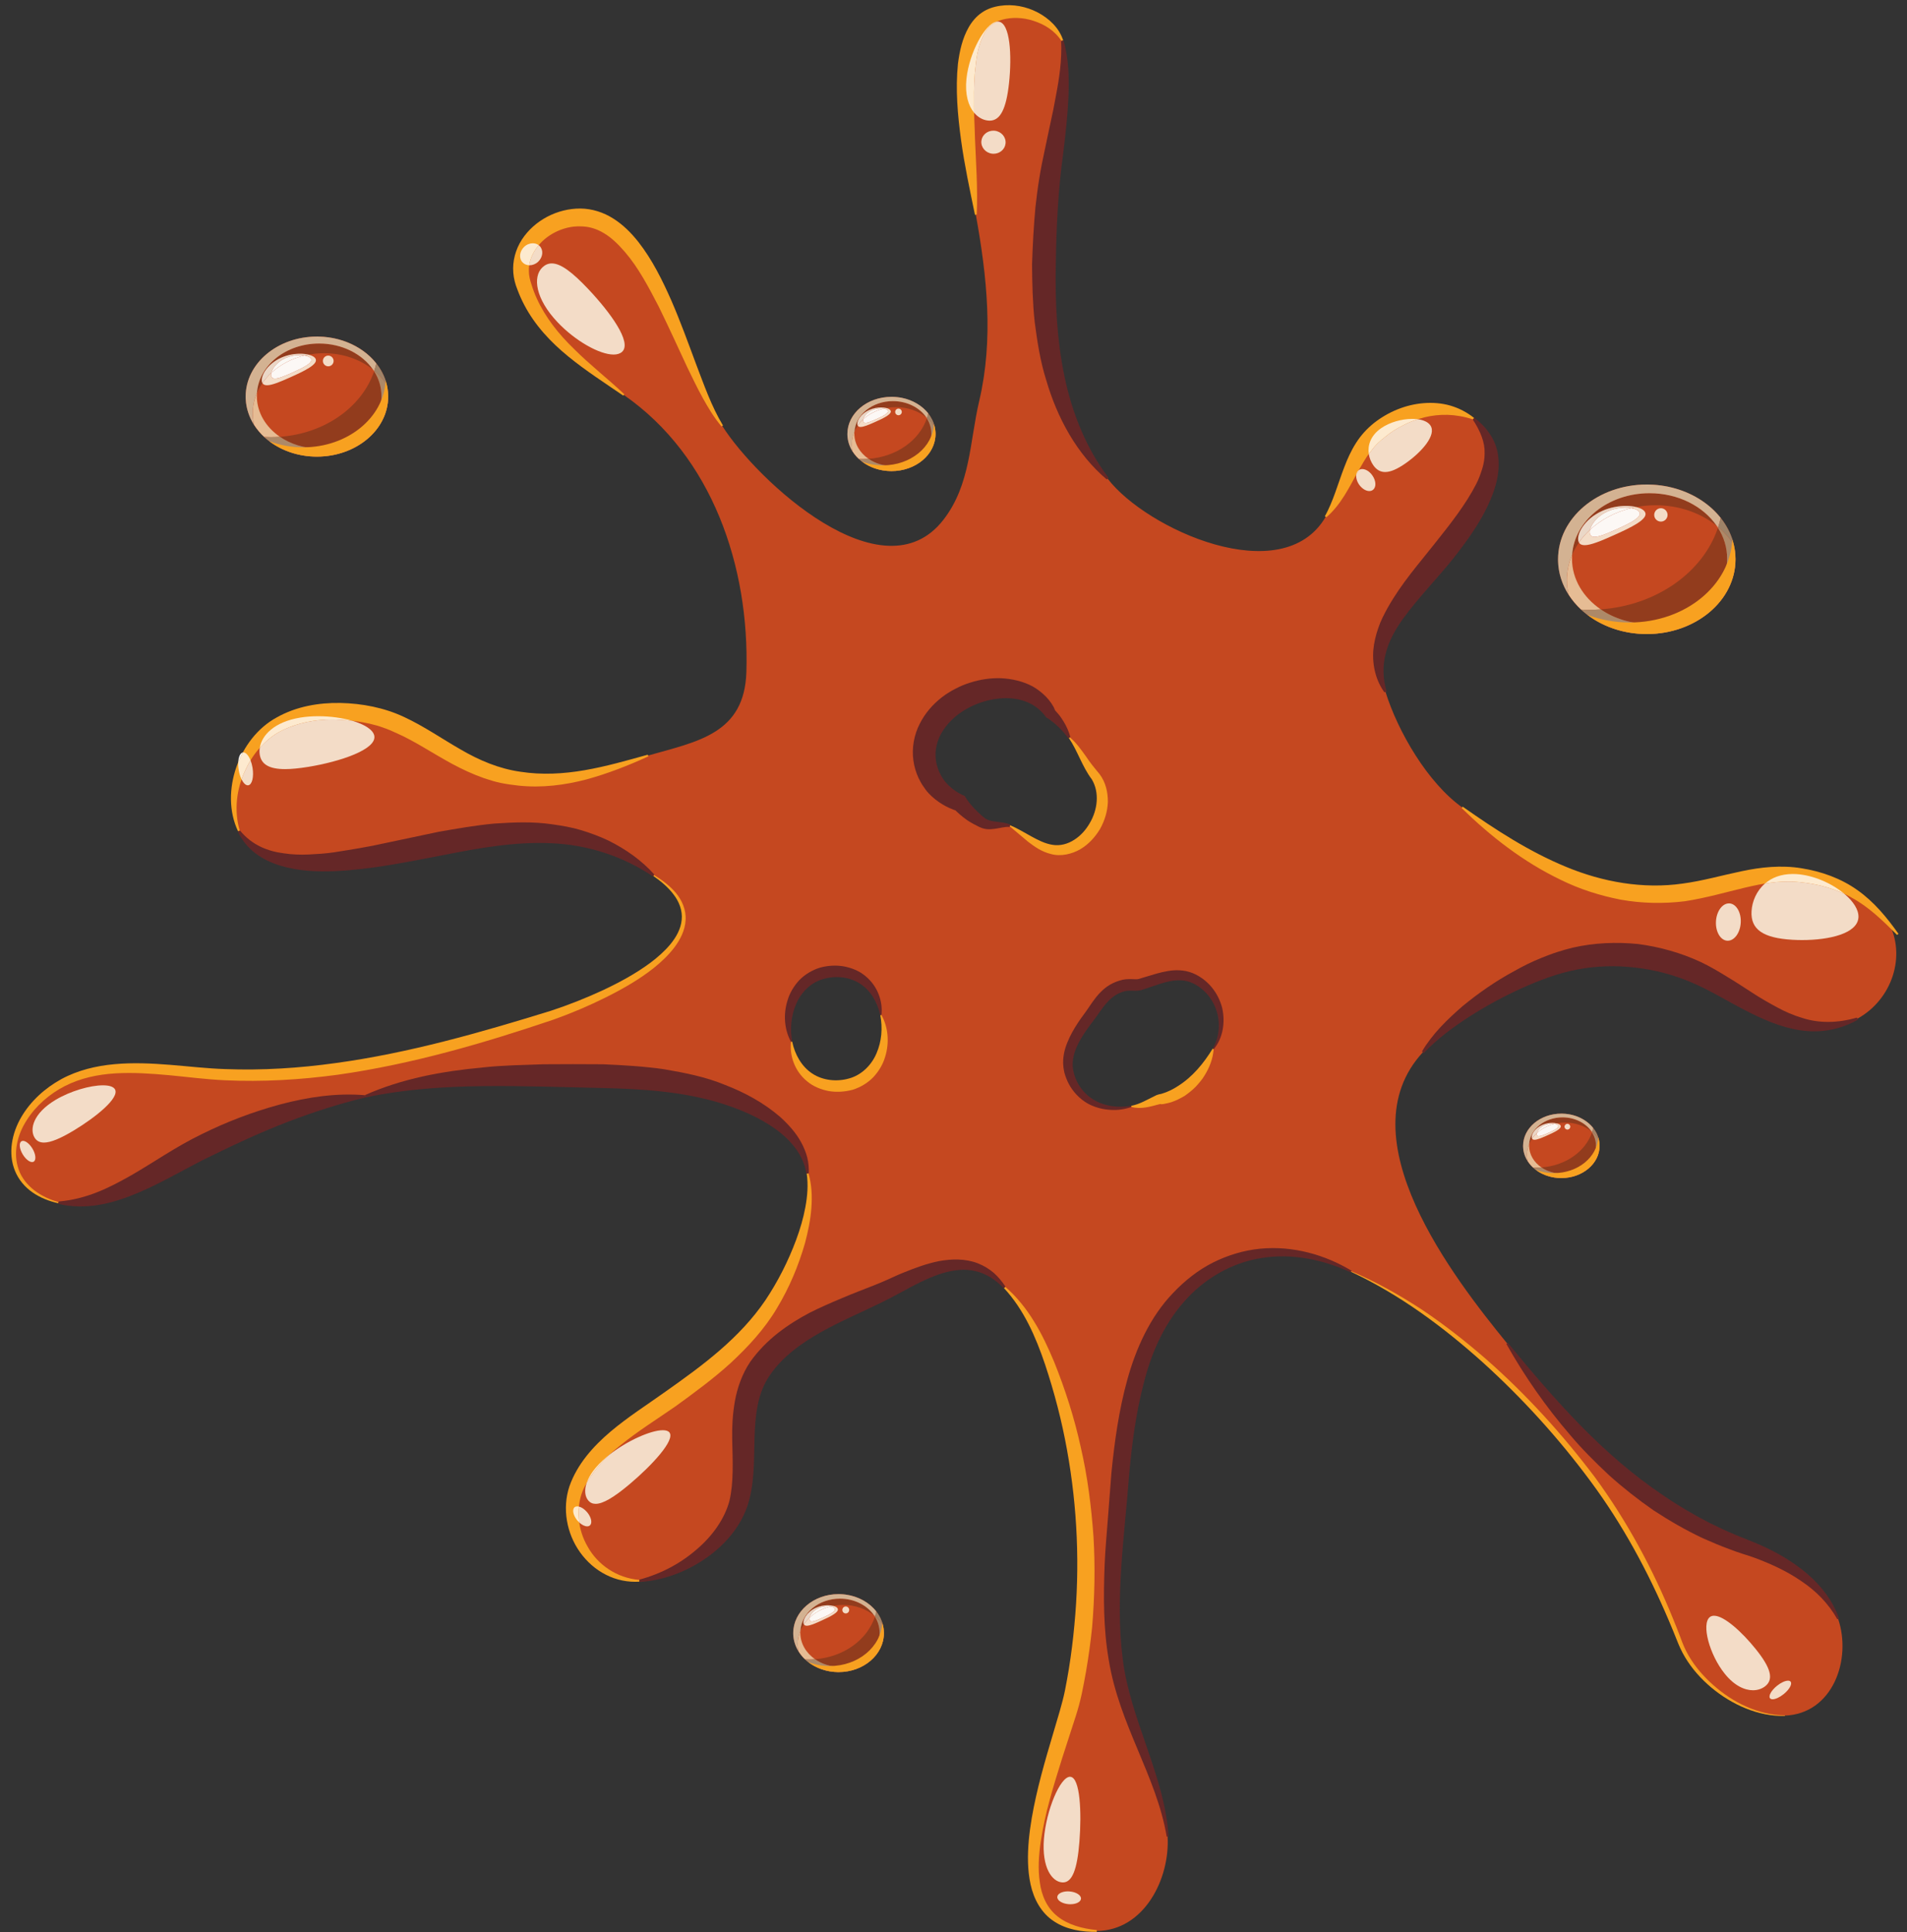 <?xml version="1.0" encoding="UTF-8"?><svg xmlns="http://www.w3.org/2000/svg" xmlns:xlink="http://www.w3.org/1999/xlink" height="409.4" preserveAspectRatio="xMidYMid meet" version="1.1" viewBox="-2.4 -1.1 404.2 409.4" width="404.2" zoomAndPan="magnify">
 <rect x="-2.4" y="-1.1" width="404.2" height="409.4" fill="#333333" stroke="none"/>
 <defs>
  <clipPath id="clip1">
   <path d="m210 271h21v137.25h-21z"/>
  </clipPath>
  <clipPath id="clip2">
   <path d="m359 341h14v17h-14z"/>
  </clipPath>
  <clipPath id="clip3">
   <path d="m369.15 357.05c-1.77 0-3.94-0.96-5.98-3.5-3.26-4.04-4.98-10.54-3.17-12 0.25-0.2 0.56-0.29 0.91-0.29 2.17 0 6 3.55 8.8 7.03 3.25 4.03 3.87 6.43 2.07 7.88-0.67 0.54-1.58 0.88-2.63 0.88"/>
  </clipPath>
 </defs>
 <g id="surface1">
  <g><path d="m365.45 117.41c0 8.75-8.42 15.84-18.81 15.84-10.38 0-18.8-7.09-18.8-15.84s8.42-15.84 18.8-15.84c10.39 0 18.81 7.09 18.81 15.84" fill="#c54820"/></g>
  <g><path d="m330.09 124.93c-1.38-2.14-2.19-4.59-2.25-7.18 0.06 2.59 0.87 5.03 2.25 7.18m-2.25-7.19v-0.02 0.02m0-0.03v-0.06 0.06m0-0.07v-0.02 0.02m0-0.03v-0.02 0.02m0-0.03v-0.01 0.01m0-0.04m0-0.03v-0.01 0.01m0-0.03v-0.01 0.01m0-0.03v-0.01 0.01m19.34-15.87m-0.03 0m-0.03 0m-0.07 0h-0.01 0.01m-0.03-0.01m-0.02 0h-0.02 0.02m-0.03 0h-0.01 0.01m-0.03 0h-0.01 0.01m-0.03 0h-0.01 0.01m-0.02 0h-0.02 0.02m-0.04 0h-0.02 0.02m-0.03 0h-0.02 0.02m-0.03 0h-0.02 0.02m-0.03 0h-0.02 0.02m-0.03 0h-0.02 0.02m-0.03 0h-0.02 0.02m-0.03 0h-0.03 0.03" fill="#bec0be"/></g>
  <g><path d="m327.84 117.41c0-8.75 8.42-15.84 18.8-15.84h0.03-0.03c-10.38 0-18.8 7.09-18.8 15.84m2.98-0.95c0.49-7.27 7.65-13.05 16.41-13.05 6.07 0 11.37 2.77 14.22 6.89-3.37-2.69-7.91-4.34-12.92-4.34-1.41 0-2.78 0.13-4.1 0.38-0.63-0.16-1.39-0.24-2.22-0.24-1.55 0-3.33 0.31-5 1.05-3.89 1.73-5.63 5.17-4.99 6.6 0.01 0.04 0.03 0.07 0.05 0.09-0.58 0.83-1.06 1.71-1.45 2.62" fill="#923c1d"/></g>
  <g><path d="m334.44 128.11c-0.58 0-1.15-0.02-1.72-0.05-1.02-0.95-1.91-2-2.63-3.13-0.24-1.01-0.37-2.05-0.37-3.13 0-1.87 0.39-3.67 1.1-5.34-0.02 0.26-0.03 0.53-0.03 0.8 0 4.35 2.38 8.22 6.1 10.76-0.81 0.06-1.63 0.09-2.45 0.09m-6.6-10.36v-0.01 0.01m0-0.03v-0.01 0.01m0-0.07v-0.01 0.01m0-0.03v-0.01 0.01m0-0.03v-0.01 0.01m0-0.02v-0.03 0.03m0-0.03v-0.03 0.03m0-0.04v-0.02 0.02m0-0.03v-0.02 0.02m0-0.03v-0.03 0.03m37.61-0.22c-0.01-1.01-0.14-1.99-0.36-2.94v0.01c-1.69-7.11-9.04-12.5-17.91-12.71 10.06 0.24 18.15 7.13 18.27 15.64m-3.72-6.49c-0.09-0.15-0.18-0.29-0.28-0.43 0.12 0.09 0.23 0.18 0.34 0.27-0.02 0.05-0.04 0.11-0.06 0.16m-14.55-9.15h-0.03 0.03m-0.03 0h-0.03 0.03m-0.03 0h-0.07 0.07m-0.08 0c0-0.01-0.01-0.01-0.02-0.01 0.01 0 0.02 0 0.02 0.01m-0.02-0.01h-0.02 0.02m-0.04 0h-0.01 0.01m-0.02 0h-0.02 0.02m-0.03 0h-0.02 0.02m-0.03 0h-0.01 0.01m-0.03 0h-0.02 0.02m-0.04 0h-0.01 0.01m-0.03 0h-0.01 0.01m-0.03 0h-0.01 0.01m-0.03 0h-0.01 0.01m-0.03 0h-0.01 0.01m-0.03 0h-0.01 0.01" fill="#e6bc94"/></g>
  <g><path d="m330.09 124.93c-1.38-2.15-2.19-4.59-2.25-7.18v-0.01-0.02-0.01-0.06-0.01-0.02-0.01-0.02-0.01-0.01-0.03-0.03-0.01-0.02-0.01-0.02-0.01-0.03c0-8.75 8.42-15.84 18.8-15.84h0.03 0.01 0.02 0.01 0.02 0.01 0.02 0.01 0.02 0.01 0.02 0.01 0.02 0.02 0.02 0.01 0.01 0.02 0.01 0.02 0.01 0.01 0.02 0.02c0.01 0 0.02 0 0.02 0.01h0.01 0.07 0.03 0.03c8.87 0.21 16.22 5.6 17.91 12.71v-0.01c-0.49-2.05-1.45-3.95-2.78-5.63-0.14 0.65-0.32 1.29-0.52 1.92-0.11-0.09-0.22-0.18-0.34-0.27-2.85-4.12-8.15-6.89-14.22-6.89-8.76 0-15.92 5.78-16.41 13.05-0.71 1.67-1.1 3.47-1.1 5.34 0 1.08 0.13 2.12 0.37 3.13" fill="#d3b292"/></g>
  <g><path d="m346.61 133.25m-0.03 0h-0.01 0.01m-0.03 0h-0.01 0.01m-0.03 0h-0.02 0.02m-0.03 0h-0.02 0.02m-0.03 0h-0.02 0.02m-0.03 0h-0.02 0.02m-0.04 0h-0.01 0.01m-0.03 0h-0.02 0.02m-0.03 0h-0.02 0.02m-0.03 0h-0.02 0.02m-0.03 0h-0.02 0.02m-0.03 0c-0.01 0-0.01 0-0.02-0.01 0.01 0.01 0.01 0.01 0.02 0.01m-0.03-0.01h-0.02 0.02m-0.02 0c-5.34-0.1-10.12-2.08-13.47-5.18 3.35 3.1 8.14 5.08 13.47 5.18" fill="#bec0be"/></g>
  <g><path d="m347.23 131.11c-3.92 0-7.52-1.16-10.34-3.09 11.9-0.86 21.69-7.9 24.84-17.29 1.25 1.94 1.95 4.17 1.95 6.53 0 7.65-7.36 13.85-16.45 13.85" fill="#923c1d"/></g>
  <g><path d="m346.64 133.25h-0.03-0.03-0.01-0.02-0.01-0.02-0.02-0.01-0.02-0.01-0.02-0.01-0.02-0.02-0.01-0.02-0.02-0.01-0.02-0.01-0.02-0.01-0.02-0.01c-0.01 0-0.01 0-0.02-0.01h-0.01-0.02c-5.33-0.1-10.12-2.08-13.47-5.18 0.57 0.03 1.14 0.05 1.72 0.05 0.82 0 1.64-0.03 2.45-0.09 2.82 1.93 6.42 3.09 10.34 3.09 9.09 0 16.45-6.2 16.45-13.85 0-2.36-0.7-4.59-1.95-6.53 0.02-0.05 0.04-0.11 0.06-0.16 1.3 1.09 2.41 2.34 3.3 3.71 0.22 0.95 0.35 1.93 0.36 2.94v0.02 0.01 0.01 0.02 0.01 0.01 0.01 0.02 0.01 0.02 0.02 0.01 0.02c0 8.75-8.42 15.84-18.81 15.84" fill="#ad8968"/></g>
  <g><path d="m365.09 114.28c-0.89-1.37-2-2.62-3.3-3.71 0.2-0.63 0.38-1.27 0.52-1.92 1.33 1.68 2.29 3.58 2.78 5.63" fill="#9e8368"/></g>
  <g><path d="m333.48 114.42c-0.58 0-1-0.17-1.21-0.58 0.66-0.96 1.45-1.86 2.34-2.68-0.09 0.39-0.08 0.74 0.03 1 0.16 0.34 0.47 0.49 0.93 0.49 0.97 0 2.55-0.65 4.51-1.53 2.89-1.29 5.51-2.56 5.03-3.63-0.19-0.43-0.85-0.76-1.75-0.92 0.35-0.08 0.71-0.16 1.07-0.23 0.97 0.24 1.66 0.64 1.88 1.14 0.64 1.43-2.88 3.15-6.77 4.88-2.64 1.18-4.77 2.06-6.06 2.06" fill="#f3dcc7"/></g>
  <g><path d="m332.27 113.84c-0.02-0.02-0.04-0.05-0.05-0.09-0.64-1.43 1.1-4.87 4.99-6.6 1.67-0.74 3.45-1.05 5-1.05 0.83 0 1.59 0.08 2.22 0.24-0.36 0.07-0.72 0.15-1.07 0.23-0.39-0.07-0.83-0.11-1.29-0.11-1.16 0-2.48 0.24-3.72 0.79-2.19 0.98-3.46 2.68-3.74 3.91-0.89 0.82-1.68 1.72-2.34 2.68" fill="#ead7c7"/></g>
  <g><path d="m349.64 109.42c-0.79 0-1.42-0.63-1.42-1.41s0.63-1.42 1.42-1.42c0.77 0 1.41 0.64 1.41 1.42s-0.64 1.41-1.41 1.41" fill="#f3dcc7"/></g>
  <g><path d="m335.57 112.65c-0.46 0-0.77-0.15-0.93-0.49-0.11-0.26-0.12-0.61-0.03-1 2.32-2.16 5.34-3.77 8.75-4.59 0.9 0.16 1.56 0.49 1.75 0.92 0.48 1.07-2.14 2.34-5.03 3.63-1.96 0.88-3.54 1.53-4.51 1.53" fill="#fcf8f5"/></g>
  <g><path d="m334.61 111.16c0.28-1.23 1.55-2.93 3.74-3.91 1.24-0.55 2.56-0.79 3.72-0.79 0.46 0 0.9 0.04 1.29 0.11-3.41 0.82-6.43 2.43-8.75 4.59" fill="#faf8f4"/></g>
  <g><path d="m364.77 113.19c-0.45 9.79-10.02 17.61-21.76 17.61-3.19 0-6.22-0.58-8.96-1.63 3.34 2.54 7.75 4.08 12.59 4.08 10.39 0 18.81-7.09 18.81-15.84 0-1.47-0.24-2.88-0.68-4.22" fill="#f8a120"/></g>
  <g><path d="m336.64 241.7c0 3.76-3.62 6.82-8.1 6.82-4.49 0-8.11-3.06-8.11-6.82 0-3.77 3.62-6.83 8.11-6.83 4.48 0 8.1 3.06 8.1 6.83" fill="#c54820"/></g>
  <g><path d="m320.43 241.82m0-0.02v-0.01 0.01m0-0.01v-0.02 0.02m0-0.03v-0.01 0.01m0-0.02v-0.01 0.01m0-0.02v-0.02 0.02m8.43-6.84m-0.02 0h-0.01 0.01m-0.03 0c0-0.01 0-0.01-0.01-0.01 0.01 0 0.01 0 0.01 0.01m-0.02-0.01h-0.01 0.01m-0.02 0h-0.02 0.02m-0.03 0h-0.01 0.01m-0.03 0h-0.01 0.01m-0.03 0h-0.01 0.01m-0.02 0h-0.02 0.02m-0.03 0h-0.01 0.01m-0.02 0h-0.02 0.02m-0.02 0h-0.02 0.02m-0.03 0h-0.02 0.02" fill="#bec0be"/></g>
  <g><path d="m320.43 241.7c0-3.77 3.62-6.83 8.11-6.83h0.02-0.02c-4.49 0-8.11 3.06-8.11 6.83m1.28-0.41c0.22-3.14 3.3-5.63 7.08-5.63 2.62 0 4.9 1.2 6.13 2.97-1.46-1.16-3.41-1.87-5.57-1.87-0.61 0-1.21 0.06-1.78 0.17-0.27-0.07-0.59-0.11-0.95-0.11-0.66 0-1.43 0.13-2.15 0.45-1.68 0.75-2.43 2.23-2.15 2.85 0 0.02 0.01 0.03 0.02 0.04-0.25 0.36-0.46 0.73-0.63 1.13" fill="#923c1d"/></g>
  <g><path d="m328.28 248.52h-0.01 0.01" fill="#e6bc94"/></g>
  <g><path d="m328.17 248.52h-0.02 0.02" fill="#e6bc94"/></g>
  <g><path d="m328.14 248.52c-0.04 0-0.09-0.01-0.13-0.01 0.04 0 0.09 0.01 0.13 0.01" fill="#e6bc94"/></g>
  <g><path d="m328.01 248.51h-0.03 0.03" fill="#e6bc94"/></g>
  <g><path d="m327.93 248.51c-0.01-0.01-0.02-0.01-0.03-0.01 0.01 0 0.02 0 0.03 0.01" fill="#e6bc94"/></g>
  <g><path d="m327.87 248.5h-0.02 0.02" fill="#e6bc94"/></g>
  <g><path d="m327.82 248.5c-0.4-0.03-0.79-0.09-1.18-0.16 0.39 0.07 0.78 0.13 1.18 0.16" fill="#e6bc94"/></g>
  <g><path d="m326.64 248.34s-0.01 0-0.02-0.01c0.01 0.01 0.02 0.01 0.02 0.01" fill="#e6bc94"/></g>
  <g><path d="m326.62 248.33h-0.02 0.02" fill="#e6bc94"/></g>
  <g><path d="m326.59 248.33c0-0.01-0.01-0.01-0.02-0.01 0.01 0 0.02 0 0.02 0.01" fill="#e6bc94"/></g>
  <g><path d="m326.57 248.32h-0.02 0.02" fill="#e6bc94"/></g>
  <g><path d="m326.54 248.32c-0.01 0-0.01-0.01-0.02-0.01 0.01 0 0.01 0.01 0.02 0.01" fill="#e6bc94"/></g>
  <g><path d="m326.52 248.31h-0.03 0.03" fill="#e6bc94"/></g>
  <g><path d="m326.49 248.3h-0.02 0.02" fill="#e6bc94"/></g>
  <g><path d="m326.46 248.3h-0.01 0.01" fill="#e6bc94"/></g>
  <g><path d="m326.44 248.29h-0.02 0.02" fill="#e6bc94"/></g>
  <g><path d="m326.41 248.29h-0.02 0.02" fill="#e6bc94"/></g>
  <g><path d="m326.39 248.28h-0.03 0.03" fill="#e6bc94"/></g>
  <g><path d="m326.35 248.27h-0.01 0.01" fill="#e6bc94"/></g>
  <g><path d="m326.32 248.27h-0.01 0.01" fill="#e6bc94"/></g>
  <g><path d="m326.25 248.25h-0.01 0.01" fill="#e6bc94"/></g>
  <g><path d="m326.2 248.24c0-0.01 0-0.01-0.01-0.01 0.01 0 0.01 0 0.01 0.01" fill="#e6bc94"/></g>
  <g><path d="m324.29 247.52l-0.01-0.01 0.01 0.01" fill="#e6bc94"/></g>
  <g><path d="m324.27 247.51c0-0.01 0-0.01-0.01-0.01 0.01 0 0.01 0 0.01 0.01" fill="#e6bc94"/></g>
  <g><path d="m324.25 247.5c0-0.01-0.01-0.01-0.02-0.01 0.01 0 0.02 0 0.02 0.01" fill="#e6bc94"/></g>
  <g><path d="m324.23 247.48c-2.25-1.18-3.75-3.27-3.8-5.66 0.02 1.13 0.37 2.19 0.97 3.12-0.11-0.44-0.16-0.89-0.16-1.35 0-0.8 0.17-1.58 0.47-2.3-0.01 0.11-0.01 0.23-0.01 0.34 0 1.88 1.02 3.55 2.62 4.64-0.34 0.03-0.69 0.04-1.05 0.04-0.25 0-0.5-0.01-0.74-0.02 0.5 0.46 1.07 0.86 1.7 1.19m-3.8-5.66v-0.02 0.02m0-0.03m0-0.02v-0.01 0.01m0-0.02v-0.01 0.01m0-0.02v-0.01 0.01m14.61-2.91c-0.04-0.06-0.08-0.12-0.12-0.19 0.05 0.04 0.1 0.08 0.14 0.12-0.01 0.02-0.01 0.05-0.02 0.07m0.25-0.9c-1.4-1.77-3.74-2.96-6.43-3.04 2.69 0.08 5.03 1.27 6.43 3.04m-6.43-3.04h-0.02 0.02m-0.03 0h-0.02 0.02m-0.03-0.01h-0.01 0.01m-0.02 0h-0.01 0.01m-0.03 0h-0.01 0.01m-0.02 0h-0.02 0.02m-0.03 0h-0.02 0.02m-0.03 0h-0.01 0.01m-0.03 0h-0.01 0.01m-0.02 0h-0.01 0.01m-0.03 0m-0.02 0h-0.01 0.01" fill="#e6bc94"/></g>
  <g><path d="m321.4 244.94c-0.6-0.93-0.95-1.99-0.97-3.12v-0.02-0.01-0.02-0.01-0.01-0.01-0.01-0.01-0.02c0-3.77 3.62-6.83 8.11-6.83h0.02 0.01 0.02 0.02 0.01 0.01 0.01 0.02 0.01 0.01 0.02 0.01 0.02 0.01 0.01 0.02 0.01 0.01 0.01c0.01 0 0.01 0 0.01 0.01h0.02 0.01 0.02c2.69 0.08 5.03 1.27 6.43 3.04-0.06 0.28-0.14 0.56-0.23 0.83-0.04-0.04-0.09-0.08-0.14-0.12-1.23-1.77-3.51-2.97-6.13-2.97-3.78 0-6.86 2.49-7.08 5.63-0.3 0.72-0.47 1.5-0.47 2.3 0 0.46 0.05 0.91 0.16 1.35" fill="#d3b292"/></g>
  <g><path d="m336.64 241.68m0-0.02m0-0.05" fill="#e6bc94"/></g>
  <g><path d="m328.51 248.52h-0.01 0.01m-0.03 0h-0.01 0.01m-0.03 0h-0.01 0.01m-0.02 0h-0.02 0.02m-0.03 0h-0.01 0.01m-0.03 0h-0.01 0.01m-0.03 0m-0.02 0h-0.01 0.01m-0.03 0h-0.01 0.01m-0.02 0h-0.02 0.02m-0.04 0m-0.02 0h-0.01 0.01m-0.03 0h-0.01 0.01m-0.03 0h-0.01 0.01m-0.14-0.01m-0.03 0m-0.02 0h-0.01 0.01m-0.03 0m-0.03-0.01m-0.02 0h-0.01 0.01m-0.03 0h-0.01 0.01m-0.03 0m-1.18-0.16m-0.02-0.01m-0.02 0h-0.01 0.01m-0.03-0.01m-0.02 0h-0.01 0.01m-0.03-0.01m-0.03 0v-0.01 0.01m-0.02-0.01h-0.01 0.01m-0.02 0c-0.01 0-0.01 0-0.01-0.01 0 0.01 0 0.01 0.01 0.01m-0.03-0.01h-0.01 0.01m-0.03 0v-0.01 0.01m-0.03-0.01s0-0.01-0.01-0.01c0.01 0 0.01 0.01 0.01 0.01m-0.02-0.01h-0.02 0.02m-0.03 0l-0.01-0.01 0.01 0.01m-0.02-0.01c-0.01 0-0.01 0-0.02-0.01 0.01 0.01 0.02 0.01 0.02 0.01m-0.02-0.01h-0.02 0.02m-0.03 0c-0.01 0-0.01 0-0.02-0.01 0.01 0.01 0.01 0.01 0.02 0.01m-0.02-0.01h-0.02 0.02m-0.03-0.01h-0.02 0.02m-0.02 0c-0.01 0-0.01 0-0.02-0.01 0.01 0.01 0.01 0.01 0.02 0.01m-0.03-0.01h-0.02 0.02m-0.02 0c-0.63-0.17-1.23-0.4-1.79-0.68 0.56 0.28 1.16 0.51 1.79 0.68" fill="#bec0be"/></g>
  <g><path d="m328.79 247.6c-1.69 0-3.25-0.5-4.47-1.33 5.13-0.37 9.36-3.4 10.72-7.45 0.53 0.84 0.84 1.79 0.84 2.81 0 3.3-3.18 5.97-7.09 5.97" fill="#923c1d"/></g>
  <g><path d="m324.33 247.54c-0.01-0.01-0.01-0.01-0.02-0.01 0.01 0 0.01 0 0.02 0.01m-0.03-0.02h-0.01 0.01m-0.02-0.01h-0.01 0.01m-0.02-0.01h-0.01 0.01m-0.03-0.01v-0.01 0.01m12.41-5.79v-0.02 0.02m0-0.02v-0.02 0.02m0-0.02v-0.05 0.05m0-0.05c-0.02-1.36-0.51-2.63-1.35-3.69 0.83 1.06 1.33 2.32 1.35 3.69" fill="#bec0be"/></g>
  <g><path d="m328.54 248.52h-0.03-0.01-0.02-0.01-0.02-0.01-0.01-0.02-0.01-0.01-0.02-0.01-0.02-0.02-0.01-0.02-0.01-0.01-0.02-0.02-0.02-0.01-0.02-0.01-0.02-0.01c-0.04 0-0.09-0.01-0.13-0.01h-0.03-0.02-0.01-0.02c-0.01-0.01-0.02-0.01-0.03-0.01h-0.02-0.01-0.02-0.01-0.02c-0.4-0.03-0.79-0.09-1.18-0.16 0 0-0.01 0-0.02-0.01h-0.02-0.01c0-0.01-0.01-0.01-0.02-0.01h-0.02-0.01c-0.01 0-0.01-0.01-0.02-0.01h-0.03v-0.01h-0.02-0.01-0.01c-0.01 0-0.01 0-0.01-0.01h-0.02-0.01-0.02v-0.01h-0.03s0-0.01-0.01-0.01h-0.01-0.02-0.01l-0.01-0.01h-0.01s-0.01 0-0.02-0.01h-0.02-0.01c-0.01 0-0.01 0-0.02-0.01h-0.02c0-0.01 0-0.01-0.01-0.01h-0.02c-0.01 0-0.01 0-0.02-0.01h-0.01-0.02c-0.63-0.17-1.23-0.4-1.79-0.68-0.01-0.01-0.01-0.01-0.02-0.01 0 0 0-0.01-0.01-0.01h-0.01l-0.01-0.01h-0.01c0-0.01 0-0.01-0.01-0.01h-0.01c0-0.01-0.01-0.01-0.02-0.01v-0.01c-0.63-0.33-1.2-0.73-1.7-1.19 0.24 0.01 0.49 0.02 0.74 0.02 0.36 0 0.71-0.01 1.05-0.04 1.22 0.83 2.78 1.33 4.47 1.33 3.91 0 7.09-2.67 7.09-5.97 0-1.02-0.31-1.97-0.84-2.81 0.01-0.02 0.01-0.05 0.02-0.07 0.56 0.47 1.05 1.01 1.42 1.6-0.21-0.88-0.62-1.7-1.19-2.43 0.84 1.06 1.33 2.33 1.35 3.69v0.05 0.02 0.02c0 3.76-3.62 6.82-8.1 6.82" fill="#ad8968"/></g>
  <g><path d="m336.48 240.35c-0.37-0.59-0.86-1.13-1.42-1.6 0.09-0.27 0.17-0.55 0.23-0.83 0.57 0.73 0.98 1.55 1.19 2.43" fill="#9e8368"/></g>
  <g><path d="m322.86 240.41c-0.25 0-0.43-0.07-0.52-0.25 0.28-0.42 0.62-0.8 1.01-1.16-0.04 0.17-0.04 0.32 0.01 0.43 0.07 0.15 0.21 0.21 0.41 0.21 0.41 0 1.09-0.28 1.94-0.66 1.24-0.55 2.37-1.1 2.17-1.56-0.09-0.19-0.37-0.33-0.76-0.4 0.15-0.03 0.3-0.07 0.45-0.09 0.43 0.1 0.73 0.27 0.82 0.48 0.28 0.63-1.24 1.37-2.92 2.11-1.14 0.5-2.06 0.89-2.61 0.89" fill="#f3dcc7"/></g>
  <g><path d="m322.34 240.16c-0.01-0.01-0.02-0.02-0.02-0.04-0.28-0.62 0.47-2.1 2.15-2.85 0.72-0.32 1.49-0.45 2.15-0.45 0.36 0 0.68 0.04 0.95 0.11-0.15 0.02-0.3 0.06-0.45 0.09-0.17-0.02-0.36-0.04-0.56-0.04-0.49 0-1.07 0.1-1.6 0.34-0.94 0.42-1.49 1.15-1.61 1.68-0.39 0.36-0.73 0.74-1.01 1.16" fill="#ead7c7"/></g>
  <g><path d="m329.82 238.25c-0.33 0-0.61-0.27-0.61-0.61 0-0.33 0.28-0.61 0.61-0.61 0.34 0 0.61 0.28 0.61 0.61 0 0.34-0.27 0.61-0.61 0.61" fill="#f3dcc7"/></g>
  <g><path d="m323.77 239.64c-0.2 0-0.34-0.06-0.41-0.21-0.05-0.11-0.05-0.26-0.01-0.43 1-0.93 2.29-1.62 3.77-1.98 0.39 0.07 0.67 0.21 0.76 0.4 0.2 0.46-0.93 1.01-2.17 1.56-0.85 0.38-1.53 0.66-1.94 0.66" fill="#fcf8f5"/></g>
  <g><path d="m323.35 239c0.12-0.53 0.67-1.26 1.61-1.68 0.53-0.24 1.11-0.34 1.6-0.34 0.2 0 0.39 0.02 0.56 0.04-1.48 0.36-2.77 1.05-3.77 1.98" fill="#faf8f4"/></g>
  <g><path d="m336.35 239.88c-0.2 4.22-4.32 7.59-9.38 7.59-1.38 0-2.68-0.25-3.86-0.7 1.43 1.09 3.34 1.75 5.43 1.75 4.48 0 8.1-3.06 8.1-6.82 0-0.63-0.1-1.25-0.29-1.82" fill="#f8a120"/></g>
  <g><path d="m195.89 90.855c0 4.344-4.18 7.864-9.34 7.864s-9.34-3.52-9.34-7.864c0-4.343 4.18-7.867 9.34-7.867s9.34 3.524 9.34 7.867" fill="#c54820"/></g>
  <g><path d="m177.21 90.949v-0.008 0.008m0-0.023v-0.016 0.016m0-0.024v-0.019 0.019m0-0.023v-0.024 0.024m18.5-1.578c-0.12-0.516-0.3-1.016-0.54-1.489 0.24 0.473 0.42 0.973 0.54 1.489m-0.55-1.5m-0.82-1.297c-1.29-1.625-3.27-2.828-5.6-3.301 2.33 0.473 4.31 1.676 5.6 3.301m-5.6-3.301c-0.01 0-0.01 0-0.03-0.004 0.02 0.004 0.02 0.004 0.03 0.004m-0.03-0.004c-0.03-0.008-0.07-0.015-0.11-0.019 0.04 0.004 0.08 0.011 0.11 0.019m-0.11-0.019c-0.01-0.004-0.01-0.004-0.03-0.008 0.02 0.004 0.02 0.004 0.03 0.008m-0.03-0.008c-0.01 0-0.02-0.004-0.02-0.004s0.01 0.004 0.02 0.004m-0.03-0.004c0-0.004-0.01-0.004-0.02-0.008 0.01 0.004 0.02 0.004 0.02 0.008m-0.02-0.008c-0.01 0-0.02 0-0.03-0.004 0.01 0.004 0.02 0.004 0.03 0.004m-0.03-0.004c-0.03-0.004-0.06-0.008-0.08-0.011 0.02 0.003 0.05 0.007 0.08 0.011m-0.09-0.015c-0.01 0-0.01 0-0.02-0.004 0.01 0.004 0.01 0.004 0.02 0.004m-0.03-0.004c-0.01 0-0.01-0.004-0.02-0.004 0.01 0 0.01 0.004 0.02 0.004m-0.03-0.004s-0.01-0.004-0.02-0.004c0.01 0 0.02 0.004 0.02 0.004m-0.02-0.004c-0.01 0-0.02-0.004-0.03-0.004 0.01 0 0.02 0.004 0.03 0.004m-0.03-0.008c-0.01 0-0.02 0-0.03-0.004 0.01 0.004 0.02 0.004 0.03 0.004m-0.03-0.004c-0.01 0-0.02 0-0.03-0.004 0.01 0.004 0.02 0.004 0.03 0.004m-0.03-0.004c-0.01 0-0.02 0-0.03-0.004 0.01 0.004 0.02 0.004 0.03 0.004m-0.03-0.004c-0.01 0-0.02-0.004-0.02-0.004s0.01 0.004 0.02 0.004m-0.03-0.004c-0.01 0-0.01-0.003-0.02-0.003 0.01 0 0.01 0.003 0.02 0.003m-0.03-0.003s-0.01-0.004-0.02-0.004c0.01 0 0.02 0.004 0.02 0.004m-0.03-0.004s-0.01-0.004-0.02-0.004c0.01 0 0.02 0.004 0.02 0.004m-0.02-0.004c-0.01 0-0.02-0.004-0.03-0.004 0.01 0 0.02 0.004 0.03 0.004m-0.03-0.004c-0.01 0-0.02-0.004-0.03-0.004 0.01 0 0.02 0.004 0.03 0.004m-0.03-0.004c-0.01 0-0.02-0.004-0.03-0.004 0.01 0 0.02 0.004 0.03 0.004m-0.04-0.008h-0.01 0.01m-0.03 0c0-0.004-0.01-0.004-0.01-0.004s0.01 0 0.01 0.004m-0.02-0.004c-0.01 0-0.01-0.004-0.02-0.004 0.01 0 0.01 0.004 0.02 0.004m-0.03-0.004c-0.01 0-0.01 0-0.02-0.004 0.01 0.004 0.01 0.004 0.02 0.004m-0.03-0.004s-0.01 0-0.02-0.004c0.01 0.004 0.02 0.004 0.02 0.004m-0.02-0.004c-0.01 0-0.02 0-0.03-0.003 0.01 0.003 0.02 0.003 0.03 0.003m-0.04-0.003h-0.02 0.02m-0.03-0.004h-0.02 0.02m-0.03 0c-0.01-0.004-0.01-0.004-0.02-0.004 0.01 0 0.01 0 0.02 0.004m-0.03-0.004l-0.01-0.004 0.01 0.004m-0.03-0.004h-0.01 0.01m-0.02-0.004h-0.02 0.02m-0.03-0.004h-0.03 0.03m-0.03 0c-0.01-0.004-0.01-0.004-0.03-0.004 0.02 0 0.02 0 0.03 0.004m-0.04-0.004s-0.01 0-0.01-0.004c0 0.004 0.01 0.004 0.01 0.004m-0.03-0.004h-0.01 0.01m-0.02 0c-0.01-0.004-0.01-0.004-0.02-0.004 0.01 0 0.01 0 0.02 0.004m-0.03-0.004h-0.02 0.02m-0.03-0.004h-0.02 0.02m-0.03 0s-0.01 0-0.02-0.003c0.01 0.003 0.02 0.003 0.02 0.003m-0.03-0.003h-0.02 0.02m-0.03 0c-0.01-0.004-0.01-0.004-0.02-0.004 0.01 0 0.01 0 0.02 0.004m-0.03-0.004h-0.02 0.02m-0.03 0c0-0.004-0.01-0.004-0.02-0.004 0.01 0 0.02 0 0.02 0.004m-0.03-0.004h-0.01 0.01m-0.02 0c-0.01-0.004-0.02-0.004-0.02-0.004s0.01 0 0.02 0.004m-0.04-0.004h-0.02 0.02m-0.02 0c-0.01 0-0.02-0.004-0.03-0.004 0.01 0 0.02 0.004 0.03 0.004m-0.04-0.004h-0.02 0.02m-0.03 0h-0.02 0.02m-0.03-0.004h-0.01 0.01m-0.03 0h-0.01 0.01m-0.03-0.004h-0.01 0.01m-0.02 0h-0.02 0.02m-0.03 0h-0.03 0.03m-0.04 0s-0.01-0.004-0.02-0.004c0.01 0 0.02 0.004 0.02 0.004m-0.03-0.004h-0.02 0.02m-0.03 0h-0.01 0.01m-0.02 0h-0.02 0.02m-0.03 0h-0.02 0.02m-0.03-0.004h-0.02 0.02m-0.03 0h-0.03 0.03m-0.03 0h-0.03 0.03m-0.04 0h-0.02 0.02m-0.03 0h-0.01 0.01m-0.03 0h-0.02 0.02m-0.02 0h-0.02 0.02m-0.03 0h-0.02 0.02m-0.03 0h-0.03 0.03" fill="#bec0be"/></g>
  <g><path d="m177.21 90.855c0-4.343 4.18-7.867 9.34-7.867h0.03-0.03c-5.16 0-9.34 3.524-9.34 7.867m1.48-0.472c0.24-3.613 3.8-6.481 8.15-6.481 3.01 0 5.64 1.371 7.06 3.41-1.67-1.328-3.93-2.14-6.42-2.14-0.69 0-1.37 0.062-2.02 0.183-0.32-0.078-0.7-0.121-1.11-0.121-0.77 0-1.65 0.153-2.48 0.524-1.94 0.859-2.81 2.566-2.48 3.277 0 0.016 0.01 0.031 0.02 0.047-0.29 0.41-0.53 0.848-0.72 1.301" fill="#923c1d"/></g>
  <g><path d="m186.44 98.719c-0.01 0-0.01-0.004-0.01-0.004s0 0.004 0.01 0.004" fill="#e6bc94"/></g>
  <g><path d="m180.48 96.172c-0.28 0-0.57-0.016-0.85-0.027-1.48-1.375-2.4-3.196-2.42-5.196 0.02 1.313 0.42 2.555 1.11 3.637-0.11-0.496-0.18-1.016-0.18-1.547 0-0.934 0.2-1.828 0.55-2.656-0.01 0.133-0.01 0.265-0.01 0.398 0 2.16 1.18 4.086 3.02 5.348-0.4 0.027-0.81 0.043-1.22 0.043m-3.27-5.231v-0.015 0.015m0-0.031v-0.008 0.008m0-0.027v-0.004 0.004m16.84-3.344c-0.05-0.078-0.1-0.152-0.15-0.227 0.06 0.047 0.12 0.098 0.17 0.145 0 0.027-0.02 0.055-0.02 0.082m-5.31-4.336m-0.03-0.004m-0.11-0.019m-0.03-0.008m-0.02-0.004h-0.01 0.01m-0.03-0.008m-0.03-0.004m-0.08-0.011l-0.01-0.004 0.01 0.004m-0.03-0.008h-0.01 0.01m-0.03-0.004h-0.01 0.01m-0.03-0.004m-0.03-0.004v-0.004 0.004m-0.03-0.008m-0.03-0.004m-0.03-0.004m-0.02-0.004h-0.01 0.01m-0.03-0.003h-0.01 0.01m-0.03-0.004h-0.01 0.01m-0.03-0.004m-0.03-0.004m-0.03-0.004m-0.03-0.004l-0.01-0.004 0.01 0.004m-0.02-0.004h-0.02 0.02m-0.03-0.004h-0.01 0.01m-0.03-0.004h-0.01 0.01m-0.03-0.004h-0.01 0.01m-0.03-0.004m-0.03-0.003h-0.01 0.01m-0.03 0l-0.01-0.004 0.01 0.004m-0.03-0.004h-0.01 0.01m-0.03-0.004h-0.01 0.01m-0.02-0.004h-0.02 0.02m-0.03 0c-0.01 0-0.01-0.004-0.01-0.004s0 0.004 0.01 0.004m-0.03-0.004l-0.01-0.004 0.01 0.004m-0.04-0.004m-0.03-0.004h-0.01 0.01m-0.02-0.004h-0.02 0.02m-0.03 0h-0.01 0.01m-0.03-0.004h-0.01 0.01m-0.03 0s0-0.004-0.01-0.004c0.01 0 0.01 0.004 0.01 0.004m-0.03-0.004h-0.01 0.01m-0.03-0.003h-0.01 0.01m-0.03 0h-0.01 0.01m-0.03-0.004h-0.01 0.01m-0.03 0h-0.01 0.01m-0.03-0.004h-0.01 0.01m-0.02 0h-0.01 0.01m-0.03-0.004h-0.02 0.02m-0.04 0m-0.03-0.004h-0.01 0.01m-0.03 0h-0.01 0.01m-0.03 0l-0.01-0.004 0.01 0.004m-0.02-0.004h-0.02 0.02m-0.03 0c-0.01 0-0.01 0-0.02-0.004 0.01 0.004 0.01 0.004 0.02 0.004m-0.03-0.004h-0.01 0.01m-0.03 0h-0.01 0.01m-0.04 0h-0.01 0.01m-0.03-0.004h-0.01 0.01m-0.03 0h-0.01 0.01m-0.02 0h-0.01 0.01m-0.03 0h-0.01 0.01m-0.03 0c-0.01 0-0.01-0.004-0.01-0.004s0 0.004 0.01 0.004m-0.03-0.004h-0.01 0.01m-0.04 0m-0.03 0h-0.01 0.01m-0.03 0h-0.01 0.01m-0.02 0h-0.02 0.02m-0.04 0m-0.02 0h-0.01 0.01m-0.03 0h-0.01 0.01" fill="#e6bc94"/></g>
  <g><path d="m178.32 94.586c-0.69-1.082-1.09-2.324-1.11-3.637v-0.008-0.015-0.016-0.008-0.019-0.004-0.024c0-4.343 4.18-7.867 9.34-7.867h0.03 0.01 0.02 0.01 0.02 0.02 0.02 0.01 0.01 0.02 0.01 0.03 0.03 0.01 0.02s0 0.004 0.01 0.004h0.02 0.01 0.02 0.01 0.01 0.01 0.02 0.01c0.01 0 0.02 0.004 0.02 0.004h0.01 0.03 0.01 0.02 0.01 0.01c0.01 0.004 0.01 0.004 0.02 0.004h0.01 0.02 0.01l0.01 0.004h0.02 0.01 0.02 0.01c0.01 0 0.02 0.004 0.03 0.004h0.02 0.02s0.01 0 0.02 0.004h0.01 0.01 0.01c0.01 0 0.02 0 0.02 0.004h0.01 0.02 0.01c0.01 0 0.01 0 0.02 0.004h0.01 0.02 0.01c0.01 0.003 0.02 0.003 0.02 0.003h0.01 0.02c0.01 0 0.01 0.004 0.01 0.004h0.02 0.01c0.01 0 0.01 0 0.02 0.004h0.01 0.01 0.02c0 0.004 0.01 0.004 0.01 0.004h0.01c0.02 0 0.02 0 0.03 0.004h0.03l0.01 0.004h0.02s0 0.004 0.01 0.004h0.01 0.02l0.01 0.004h0.01c0.01 0 0.01 0 0.02 0.004h0.01 0.02l0.01 0.004h0.02 0.01c0.01 0.003 0.02 0.003 0.03 0.003 0.01 0.004 0.02 0.004 0.02 0.004h0.01c0.01 0.004 0.01 0.004 0.02 0.004h0.01c0.01 0 0.01 0.004 0.02 0.004h0.01s0.01 0 0.01 0.004h0.02 0.01l0.01 0.004c0.01 0 0.02 0.004 0.03 0.004s0.02 0.004 0.03 0.004 0.02 0.004 0.03 0.004 0.02 0.004 0.02 0.004h0.01c0.01 0 0.02 0.004 0.02 0.004h0.01c0.01 0 0.01 0.003 0.02 0.003h0.01s0.01 0.004 0.02 0.004c0.01 0.004 0.02 0.004 0.03 0.004 0.01 0.004 0.02 0.004 0.03 0.004 0.01 0.004 0.02 0.004 0.03 0.004v0.004c0.01 0 0.02 0.004 0.03 0.004s0.02 0.004 0.02 0.004h0.01c0.01 0 0.01 0.004 0.02 0.004h0.01c0.01 0.004 0.01 0.004 0.02 0.004l0.01 0.004c0.02 0.003 0.05 0.007 0.08 0.011 0.01 0.004 0.02 0.004 0.03 0.004 0.01 0.004 0.02 0.004 0.02 0.008h0.01s0.01 0.004 0.02 0.004c0.02 0.004 0.02 0.004 0.03 0.008 0.04 0.004 0.08 0.011 0.11 0.019 0.02 0.004 0.02 0.004 0.03 0.004 2.33 0.473 4.31 1.676 5.6 3.301-0.07 0.324-0.16 0.641-0.27 0.953-0.05-0.047-0.11-0.098-0.17-0.145-1.42-2.039-4.05-3.41-7.06-3.41-4.35 0-7.91 2.868-8.15 6.481-0.35 0.828-0.55 1.722-0.55 2.656 0 0.531 0.07 1.051 0.18 1.547" fill="#d3b292"/></g>
  <g><path d="m186.52 98.719h-0.01 0.01m-0.03 0h-0.02 0.02m-0.03 0h-0.02 0.02m-0.03-0.004h-0.02 0.02m-0.04 0h-0.01 0.01m-0.03 0h-0.02 0.02m-0.02 0h-0.03 0.03m-0.04 0h-0.02 0.02m-0.02 0h-0.03 0.03m-0.03 0c-2.62-0.07-4.97-1.047-6.62-2.57 1.65 1.523 4 2.5 6.62 2.57" fill="#bec0be"/></g>
  <g><path d="m186.84 97.66c-1.94 0-3.73-0.574-5.14-1.531 5.91-0.43 10.78-3.926 12.35-8.59 0.61 0.965 0.96 2.07 0.96 3.242 0 3.797-3.66 6.879-8.17 6.879" fill="#923c1d"/></g>
  <g><path d="m195.89 90.855v-0.023 0.023m0-0.031v-0.015 0.015m0-0.023v-0.043 0.043m0-0.051v-0.02 0.02m0-0.023v-0.047 0.047m0-0.051c-0.01-0.469-0.07-0.93-0.18-1.379v0.004c0.11 0.445 0.17 0.906 0.18 1.375m-0.72-2.864c0-0.003-0.01-0.007-0.01-0.011 0 0.004 0.01 0.008 0.01 0.011m-0.01-0.011c-0.23-0.457-0.5-0.891-0.82-1.297 0.32 0.406 0.59 0.84 0.82 1.297" fill="#bec0be"/></g>
  <g><path d="m195.71 89.301v-0.004c-0.24-1.016-0.72-1.957-1.37-2.793 0.32 0.406 0.59 0.84 0.82 1.297 0 0.004 0.01 0.008 0.01 0.011 0.24 0.473 0.42 0.973 0.54 1.489" fill="#878b8d"/></g>
  <g><path d="m186.55 98.719h-0.03-0.01-0.02-0.02-0.01-0.02c-0.01 0-0.01-0.004-0.01-0.004h-0.02-0.02-0.01-0.02-0.02-0.03-0.01-0.02-0.03c-2.62-0.07-4.97-1.047-6.62-2.57 0.28 0.011 0.57 0.027 0.85 0.027 0.41 0 0.82-0.016 1.22-0.043 1.41 0.957 3.2 1.531 5.14 1.531 4.51 0 8.17-3.082 8.17-6.879 0-1.172-0.35-2.277-0.96-3.242 0-0.027 0.02-0.055 0.02-0.082 0.65 0.539 1.2 1.16 1.64 1.84 0.11 0.449 0.17 0.91 0.18 1.379v0.004 0.047 0.003 0.02 0.008 0.043 0.008 0.015 0.008 0.023c0 4.344-4.18 7.864-9.34 7.864" fill="#ad8968"/></g>
  <g><path d="m195.71 89.297c-0.44-0.68-0.99-1.301-1.64-1.84 0.11-0.312 0.2-0.629 0.27-0.953 0.65 0.836 1.13 1.777 1.37 2.793" fill="#9e8368"/></g>
  <g><path d="m180.01 89.367c-0.29 0-0.49-0.086-0.6-0.285 0.33-0.48 0.72-0.926 1.16-1.336-0.05 0.195-0.04 0.367 0.02 0.496 0.07 0.172 0.23 0.246 0.46 0.246 0.48 0 1.27-0.328 2.24-0.758 1.43-0.64 2.73-1.273 2.5-1.804-0.09-0.215-0.42-0.375-0.86-0.457 0.17-0.043 0.35-0.078 0.53-0.114 0.47 0.118 0.81 0.317 0.92 0.563 0.32 0.715-1.43 1.57-3.36 2.426-1.31 0.582-2.37 1.023-3.01 1.023" fill="#f3dcc7"/></g>
  <g><path d="m179.41 89.082c-0.01-0.016-0.02-0.031-0.02-0.047-0.33-0.711 0.54-2.418 2.48-3.277 0.83-0.371 1.71-0.524 2.48-0.524 0.41 0 0.79 0.043 1.11 0.121-0.18 0.036-0.36 0.071-0.53 0.114-0.2-0.035-0.42-0.055-0.65-0.055-0.57 0-1.23 0.113-1.85 0.391-1.09 0.484-1.72 1.332-1.86 1.941-0.44 0.41-0.83 0.856-1.16 1.336" fill="#ead7c7"/></g>
  <g><path d="m188.04 86.887c-0.39 0-0.7-0.317-0.7-0.699 0-0.391 0.31-0.708 0.7-0.708 0.38 0 0.7 0.317 0.7 0.708 0 0.382-0.32 0.699-0.7 0.699" fill="#f3dcc7"/></g>
  <g><path d="m181.05 88.488c-0.23 0-0.39-0.074-0.46-0.246-0.06-0.129-0.07-0.301-0.02-0.496 1.15-1.07 2.66-1.871 4.36-2.277 0.44 0.082 0.77 0.242 0.86 0.457 0.23 0.531-1.07 1.164-2.5 1.804-0.97 0.43-1.76 0.758-2.24 0.758" fill="#fcf8f5"/></g>
  <g><path d="m180.57 87.746c0.14-0.609 0.77-1.457 1.86-1.941 0.62-0.278 1.28-0.391 1.85-0.391 0.23 0 0.45 0.02 0.65 0.055-1.7 0.406-3.21 1.207-4.36 2.277" fill="#faf8f4"/></g>
  <g><path d="m195.55 88.754c-0.22 4.863-4.97 8.75-10.8 8.75-1.59 0-3.1-0.289-4.45-0.809 1.65 1.262 3.84 2.024 6.25 2.024 5.16 0 9.34-3.52 9.34-7.864 0-0.726-0.12-1.433-0.34-2.101" fill="#f8a120"/></g>
  <g><path d="m79.875 82.934c0 7.019-6.762 12.718-15.102 12.718-8.339 0-15.105-5.699-15.105-12.718 0-7.028 6.766-12.719 15.105-12.719 8.34 0 15.102 5.691 15.102 12.719" fill="#c54820"/></g>
  <g><path d="m51.473 88.969c-1.067-1.668-1.707-3.559-1.793-5.567 0.086 2.008 0.726 3.895 1.793 5.563v0.004m-1.793-5.567c0-0.023-0.004-0.05-0.004-0.074 0 0.024 0.004 0.051 0.004 0.074m-0.004-0.082v-0.015 0.015m0-0.019v-0.016 0.016m0-0.024c-0.004-0.015-0.004-0.035-0.004-0.05 0 0.015 0 0.031 0.004 0.05m-0.004-0.058v-0.016 0.016m0-0.024v-0.011 0.011m0-0.023v-0.012 0.012m0-0.031v-0.012 0.012m0-0.028v-0.008 0.008m-0.004-0.019v-0.012 0.012m0-0.028v-0.007 0.007m0-0.031m0-0.023v-0.008 0.008m0-0.024v-0.008 0.008m0-0.023v-0.008 0.008m28.652-5.66l-0.004-0.004 0.004 0.004m-0.008-0.008c-2.421-4.125-7.421-6.981-13.222-7.078 5.805 0.097 10.801 2.957 13.222 7.078m-13.222-7.078h-0.024 0.024m-0.028 0h-0.019 0.019m-0.027 0c-0.004-0.004-0.008-0.004-0.015-0.004 0.003 0 0.011 0 0.015 0.004m-0.019-0.004h-0.02 0.02m-0.028 0h-0.019 0.019m-0.019 0h-0.028 0.028m-0.028 0h-0.023 0.023m-0.027 0h-0.016 0.016m-0.023 0h-0.02 0.02m-0.028 0h-0.011 0.011m-0.023 0h-0.012 0.012m-0.02 0h-0.019 0.019m-0.023 0h-0.024 0.024" fill="#bec0be"/></g>
  <g><path d="m49.668 82.934c0-7.028 6.766-12.719 15.105-12.719h0.024-0.024c-8.339 0-15.105 5.691-15.105 12.719m2.394-0.762c0.391-5.844 6.149-10.481 13.18-10.481 4.879 0 9.141 2.223 11.43 5.536-2.707-2.157-6.36-3.481-10.383-3.481-1.129 0-2.23 0.102-3.285 0.301-0.512-0.129-1.121-0.199-1.785-0.199-1.246 0-2.68 0.25-4.02 0.847-3.125 1.387-4.527 4.149-4.015 5.301 0.011 0.027 0.027 0.051 0.039 0.074-0.457 0.664-0.848 1.368-1.161 2.102" fill="#923c1d"/></g>
  <g><path d="m64.406 95.648c-0.023 0-0.051 0-0.074-0.003 0.023 0.003 0.051 0.003 0.074 0.003" fill="#e6bc94"/></g>
  <g><path d="m64.199 95.645c-0.004 0-0.011-0.004-0.019-0.004 0.008 0 0.015 0.004 0.019 0.004" fill="#e6bc94"/></g>
  <g><path d="m64.098 95.641c-0.008 0-0.016 0-0.024-0.004 0.008 0.004 0.016 0.004 0.024 0.004" fill="#e6bc94"/></g>
  <g><path d="m64.047 95.637c-5.442-0.215-10.129-2.86-12.574-6.672-0.188-0.809-0.293-1.649-0.293-2.5 0-1.508 0.312-2.953 0.882-4.293-0.015 0.211-0.023 0.426-0.023 0.64 0 3.489 1.91 6.602 4.891 8.641-0.645 0.047-1.301 0.07-1.961 0.07-0.461 0-0.922-0.015-1.375-0.043 2.609 2.422 6.312 3.993 10.453 4.157m-14.367-12.235m-0.004-0.074v-0.008 0.008m0-0.023v-0.004 0.004m0-0.02v-0.008 0.008m-0.004-0.058v-0.008 0.008m0-0.024v-0.008 0.008m0-0.019v-0.012 0.012m0-0.024v-0.019 0.019m0-0.031v-0.016 0.016m0-0.024c0-0.003-0.004-0.007-0.004-0.011 0.004 0.004 0.004 0.008 0.004 0.011m-0.004-0.023v-0.016 0.016m0-0.023v-0.024 0.024m0-0.024v-0.023 0.023m0-0.031v-0.016 0.016m0-0.024v-0.015 0.015m0-0.023v-0.023 0.023m30.207-0.176c-0.016-1.097-0.199-2.164-0.523-3.179-0.258-0.801-0.606-1.567-1.032-2.297 0.969 1.652 1.528 3.511 1.555 5.476m-2.98-5.219c-0.075-0.113-0.149-0.222-0.223-0.335 0.086 0.07 0.176 0.14 0.262 0.214-0.016 0.039-0.028 0.082-0.039 0.121m1.421-0.261c0-0.004 0-0.004-0.004-0.004 0.004 0 0.004 0 0.004 0.004m-13.226-7.082m-0.024 0h-0.004 0.004m-0.023 0h-0.008 0.008m-0.023-0.004h-0.004 0.004m-0.024 0h-0.008 0.008m-0.027 0m-0.028 0m-0.023 0h-0.004 0.004m-0.02 0h-0.007 0.007m-0.027 0h-0.008 0.008m-0.019 0h-0.012 0.012m-0.024 0h-0.008 0.008m-0.027 0h-0.004 0.004" fill="#e6bc94"/></g>
  <g><path d="m51.473 88.965c-1.067-1.668-1.707-3.555-1.793-5.563 0-0.023-0.004-0.05-0.004-0.074v-0.008-0.015-0.004-0.016-0.008c-0.004-0.019-0.004-0.035-0.004-0.05v-0.008-0.016-0.008-0.011-0.012-0.012-0.019-0.012-0.016-0.008c0-0.003 0-0.007-0.004-0.011v-0.012-0.016-0.007-0.024-0.023-0.008-0.016-0.008-0.015-0.008-0.023c0-7.028 6.766-12.719 15.105-12.719h0.024 0.004 0.019 0.008 0.012 0.012 0.011 0.008 0.02 0.007 0.016 0.004 0.023 0.028 0.019 0.008 0.02 0.004c0.007 0 0.011 0 0.015 0.004h0.008 0.019 0.004 0.024c5.801 0.097 10.801 2.953 13.222 7.078 0.004 0 0.004 0 0.004 0.004l0.004 0.004c0.426 0.73 0.774 1.496 1.032 2.297-0.43-1.332-1.11-2.579-1.997-3.704-0.117 0.524-0.257 1.04-0.421 1.543-0.086-0.074-0.176-0.144-0.262-0.214-2.289-3.313-6.551-5.536-11.43-5.536-7.031 0-12.789 4.637-13.18 10.481-0.57 1.34-0.882 2.785-0.882 4.293 0 0.851 0.105 1.691 0.293 2.5" fill="#d3b292"/></g>
  <g><path d="m64.746 95.652h-0.008 0.008m-0.023 0h-0.012 0.012m-0.028 0h-0.007 0.007m-0.023 0h-0.012 0.012m-0.027 0h-0.008 0.008m-0.024 0h-0.012 0.012m-0.027 0h-0.008 0.008m-0.024 0c-0.004 0-0.008-0.004-0.011-0.004 0.003 0 0.007 0.004 0.011 0.004m-0.023-0.004h-0.012 0.012m-0.027 0h-0.012 0.012m-0.028 0h-0.008 0.008m-0.023 0h-0.012 0.012m-0.028 0h-0.007 0.007m-0.023 0h-0.012 0.012m-0.086-0.003m-0.023 0h-0.008 0.008m-0.028 0h-0.004 0.004m-0.023 0h-0.008 0.008m-0.028 0h-0.003 0.003m-0.023 0h-0.008 0.008m-0.027-0.004h-0.004 0.004m-0.024 0h-0.008 0.008m-0.027 0h-0.004 0.004m-0.027 0h-0.004 0.004m-0.028-0.004m-0.023 0h-0.004 0.004" fill="#bec0be"/></g>
  <g><path d="m65.242 93.934c-3.148 0-6.043-0.93-8.312-2.481 9.558-0.687 17.429-6.344 19.965-13.891 0.996 1.563 1.558 3.352 1.558 5.25 0 6.145-5.914 11.122-13.211 11.122" fill="#923c1d"/></g>
  <g><path d="m64.773 95.652h-0.027-0.008-0.015-0.012-0.016-0.007-0.016-0.012-0.015-0.008-0.016-0.012-0.015-0.008-0.016c-0.004 0-0.008-0.004-0.011-0.004h-0.012-0.012-0.015-0.012-0.016-0.008-0.015-0.012-0.016-0.007-0.016-0.012c-0.023 0-0.051 0-0.074-0.003h-0.023-0.008-0.02-0.004-0.019-0.008-0.02-0.003-0.02-0.008c-0.004 0-0.011-0.004-0.019-0.004h-0.004-0.02-0.008-0.019-0.004-0.023-0.004c-0.008 0-0.016 0-0.024-0.004h-0.023-0.004c-4.141-0.164-7.844-1.735-10.453-4.157 0.453 0.028 0.914 0.043 1.375 0.043 0.66 0 1.316-0.023 1.961-0.07 2.269 1.551 5.164 2.481 8.312 2.481 7.297 0 13.211-4.977 13.211-11.122 0-1.898-0.562-3.687-1.558-5.25 0.011-0.039 0.023-0.082 0.039-0.121 1.043 0.875 1.937 1.879 2.644 2.981-0.062-0.277-0.14-0.551-0.226-0.82 0.324 1.015 0.507 2.082 0.523 3.179v0.059 0.004 0.027 0.027 0.008 0.028c0 7.019-6.762 12.718-15.102 12.718" fill="#ad8968"/></g>
  <g><path d="m79.578 80.422c-0.707-1.102-1.601-2.106-2.644-2.981 0.164-0.503 0.304-1.019 0.421-1.543 0.887 1.125 1.567 2.372 1.997 3.704 0.086 0.269 0.164 0.543 0.226 0.82" fill="#9e8368"/></g>
  <g><path d="m54.199 80.531c-0.465 0-0.797-0.14-0.976-0.461 0.539-0.773 1.168-1.5 1.882-2.16-0.074 0.317-0.066 0.598 0.028 0.805 0.125 0.277 0.379 0.394 0.75 0.394 0.773 0 2.043-0.523 3.613-1.226 2.324-1.039 4.426-2.059 4.047-2.918-0.152-0.344-0.68-0.606-1.402-0.735 0.285-0.07 0.57-0.128 0.863-0.183 0.773 0.191 1.32 0.512 1.5 0.91 0.516 1.152-2.316 2.527-5.442 3.922-2.113 0.941-3.82 1.652-4.863 1.652" fill="#f3dcc7"/></g>
  <g><path d="m53.223 80.07c-0.012-0.023-0.028-0.047-0.039-0.074-0.512-1.152 0.89-3.914 4.015-5.301 1.34-0.597 2.774-0.847 4.02-0.847 0.664 0 1.273 0.07 1.785 0.199-0.293 0.055-0.578 0.113-0.863 0.183-0.317-0.058-0.668-0.085-1.043-0.085-0.926 0-1.993 0.183-2.985 0.625-1.758 0.785-2.781 2.152-3.008 3.14-0.714 0.66-1.343 1.387-1.882 2.16" fill="#ead7c7"/></g>
  <g><path d="m67.172 76.52c-0.625 0-1.133-0.512-1.133-1.137 0-0.629 0.508-1.133 1.133-1.133 0.629 0 1.137 0.504 1.137 1.133 0 0.625-0.508 1.137-1.137 1.137" fill="#f3dcc7"/></g>
  <g><path d="m55.883 79.109c-0.371 0-0.625-0.117-0.75-0.394-0.094-0.207-0.102-0.488-0.028-0.805 1.864-1.726 4.29-3.023 7.036-3.68 0.722 0.129 1.25 0.391 1.402 0.735 0.379 0.859-1.723 1.879-4.047 2.918-1.57 0.703-2.84 1.226-3.613 1.226" fill="#fcf8f5"/></g>
  <g><path d="m55.105 77.91c0.227-0.988 1.25-2.355 3.008-3.14 0.992-0.442 2.059-0.625 2.985-0.625 0.375 0 0.726 0.027 1.043 0.085-2.746 0.657-5.172 1.954-7.036 3.68" fill="#faf8f4"/></g>
  <g><path d="m79.332 79.539c-0.367 7.859-8.051 14.145-17.477 14.145-2.566 0-5-0.469-7.195-1.305 2.68 2.031 6.223 3.273 10.113 3.273 8.34 0 15.102-5.699 15.102-12.718 0-1.18-0.195-2.317-0.543-3.395" fill="#f8a120"/></g>
  <g><path d="m184.95 344.94c0 4.56-4.31 8.26-9.61 8.26-5.31 0-9.61-3.7-9.61-8.26s4.3-8.26 9.61-8.26c5.3 0 9.61 3.7 9.61 8.26" fill="#c54820"/></g>
  <g><path d="m166.88 348.86c-0.7-1.12-1.12-2.38-1.15-3.74 0.03 1.35 0.45 2.62 1.15 3.74m-1.15-3.74v-0.02 0.02m0-0.02v-0.05 0.05m0-0.06v-0.02 0.02m0-0.02v-0.03 0.03m0-0.03v-0.02 0.02m0-0.03v-0.02 0.02m17.07-5.23m-0.02-0.01c0-0.01 0-0.01-0.01-0.01 0.01 0 0.01 0 0.01 0.01m-0.01-0.02c-1.68-1.76-4.2-2.91-7.03-3.01 2.83 0.1 5.35 1.25 7.03 3.01m-7.03-3.01c-0.01 0-0.02-0.01-0.03-0.01 0.01 0 0.02 0.01 0.03 0.01m-0.04-0.01h-0.02 0.02m-0.03 0h-0.02 0.02m-0.03 0h-0.02 0.02m-0.03 0h-0.02 0.02m-0.03 0h-0.06 0.06m-0.06 0h-0.03 0.03m-0.04 0h-0.02 0.02m-0.03 0h-0.01 0.01m-0.02 0h-0.02 0.02m-0.04 0h-0.01 0.01m-0.03 0h-0.02 0.02" fill="#bec0be"/></g>
  <g><path d="m165.73 344.94c0-4.56 4.3-8.26 9.61-8.26h0.02-0.02c-5.31 0-9.61 3.7-9.61 8.26m1.52-0.49c0.25-3.8 3.91-6.81 8.39-6.81 3.09 0 5.8 1.44 7.26 3.59-1.72-1.4-4.05-2.26-6.6-2.26-0.73 0-1.43 0.07-2.1 0.2-0.32-0.08-0.71-0.13-1.13-0.13-0.79 0-1.7 0.16-2.55 0.55-1.99 0.9-2.88 2.7-2.56 3.44 0.01 0.02 0.02 0.04 0.03 0.05-0.29 0.43-0.54 0.89-0.74 1.37" fill="#923c1d"/></g>
  <g><path d="m175.07 353.2c-0.01-0.01-0.02-0.01-0.02-0.01s0.01 0 0.02 0.01" fill="#e6bc94"/></g>
  <g><path d="m174.94 353.19h-0.03 0.03" fill="#e6bc94"/></g>
  <g><path d="m174.91 353.19c-0.74-0.03-1.46-0.13-2.15-0.29 0.69 0.16 1.41 0.26 2.15 0.29" fill="#e6bc94"/></g>
  <g><path d="m169.1 350.52c-0.3 0-0.59-0.01-0.87-0.02-0.53-0.5-0.98-1.05-1.35-1.64-0.13-0.53-0.19-1.07-0.19-1.63 0-0.97 0.2-1.91 0.56-2.78-0.01 0.14-0.02 0.27-0.02 0.41 0 2.27 1.22 4.29 3.11 5.61-0.41 0.03-0.82 0.05-1.24 0.05m-3.37-5.4m0-0.02m0-0.05v-0.01 0.01m0-0.03m0-0.03m0-0.02v-0.01 0.01m19.21-0.23c-0.03-1.03-0.27-2.01-0.7-2.9v-0.01-0.01c-0.36-0.76-0.85-1.46-1.44-2.09 1.29 1.38 2.09 3.11 2.14 5.01m-1.89-3.29c-0.05-0.07-0.1-0.15-0.15-0.22 0.06 0.04 0.12 0.09 0.17 0.14-0.01 0.03-0.02 0.06-0.02 0.08m-0.25-1.72c-0.01 0-0.01-0.01-0.02-0.01 0.01 0 0.01 0.01 0.02 0.01m-0.03-0.02v-0.01 0.01m-7.03-3.02m-0.03-0.01h-0.01 0.01m-0.03 0h-0.01 0.01m-0.03 0h-0.01 0.01m-0.03 0h-0.01 0.01m-0.03 0h-0.01 0.01m-0.07 0m-0.03 0h-0.01 0.01m-0.03 0h-0.01 0.01m-0.02 0h-0.01 0.01m-0.03 0h-0.02 0.02m-0.03 0h-0.02 0.02" fill="#e6bc94"/></g>
  <g><path d="m166.88 348.86c-0.7-1.12-1.12-2.39-1.15-3.74v-0.02-0.05-0.01-0.02-0.03-0.02-0.01-0.02c0-4.56 4.3-8.26 9.61-8.26h0.02 0.02 0.01 0.02 0.02 0.01 0.01 0.01 0.02 0.01 0.03 0.06 0.01 0.02 0.01 0.02 0.01 0.02 0.01 0.02 0.01c0.01 0 0.02 0.01 0.03 0.01 2.83 0.1 5.35 1.25 7.03 3.01v0.01c0.01 0 0.01 0 0.01 0.01 0.01 0 0.01 0.01 0.02 0.01 0.59 0.63 1.08 1.33 1.44 2.09-0.25-0.51-0.55-1-0.9-1.45-0.07 0.34-0.16 0.67-0.27 1-0.05-0.05-0.11-0.1-0.17-0.14-1.46-2.15-4.17-3.59-7.26-3.59-4.48 0-8.14 3.01-8.39 6.81-0.36 0.87-0.56 1.81-0.56 2.78 0 0.56 0.06 1.1 0.19 1.63m17.36-7.02v-0.01 0.01" fill="#d3b292"/></g>
  <g><path d="m184.95 344.91m0-0.02v-0.01 0.01m0-0.03m0-0.02v-0.02 0.02m0-0.03v-0.01 0.01m0-0.02v-0.02 0.02m-0.01-0.03v-0.02 0.02" fill="#e6bc94"/></g>
  <g><path d="m175.3 353.2h-0.01 0.01m-0.03 0h-0.01 0.01m-0.03 0h-0.01 0.01m-0.03 0h-0.01 0.01m-0.03 0h-0.02 0.02m-0.04 0h-0.01 0.01m-0.03 0h-0.01 0.01m-0.03 0h-0.01 0.01m-0.03-0.01h-0.01 0.01m-0.04 0h-0.01 0.01m-0.03 0h-0.01 0.01m-0.03 0h-0.01 0.01m-0.04 0m-2.15-0.29c0-0.01-0.01-0.01-0.01-0.01s0.01 0 0.01 0.01m-0.03-0.01c-0.01 0-0.02 0-0.02-0.01 0 0.01 0.01 0.01 0.02 0.01m-0.03-0.01c-1.74-0.42-3.29-1.26-4.48-2.38h0.01c1.18 1.12 2.73 1.96 4.47 2.38" fill="#bec0be"/></g>
  <g><path d="m175.64 352.09c-2.01 0-3.85-0.61-5.3-1.62 6.08-0.44 11.09-4.11 12.71-9.02 0.63 1.02 0.99 2.18 0.99 3.41 0 3.99-3.76 7.23-8.4 7.23" fill="#923c1d"/></g>
  <g><path d="m184.95 344.94v-0.03 0.03m0-0.03v-0.02 0.02m0-0.03v-0.02 0.02m0-0.02v-0.02 0.02m0-0.04v-0.01 0.01m0-0.02v-0.01 0.01m0-0.03s0-0.01-0.01-0.01c0.01 0 0.01 0.01 0.01 0.01m-0.01-0.03" fill="#bec0be"/></g>
  <g><path d="m175.34 353.2h-0.04-0.01-0.02-0.01-0.02-0.01-0.02-0.01-0.02-0.02-0.02-0.01-0.02-0.01-0.02-0.01c-0.01-0.01-0.02-0.01-0.02-0.01h-0.01-0.03-0.01-0.02-0.01-0.02-0.01-0.03c-0.74-0.03-1.46-0.13-2.15-0.29 0-0.01-0.01-0.01-0.01-0.01h-0.02c-0.01 0-0.02 0-0.02-0.01h-0.01c-1.74-0.42-3.29-1.26-4.47-2.38 0.28 0.01 0.57 0.02 0.87 0.02 0.42 0 0.83-0.02 1.24-0.05 1.45 1.01 3.29 1.62 5.3 1.62 4.64 0 8.4-3.24 8.4-7.23 0-1.23-0.36-2.39-0.99-3.41 0-0.02 0.01-0.05 0.02-0.08 0.67 0.57 1.24 1.22 1.69 1.94-0.12-0.51-0.3-1-0.52-1.47 0.43 0.89 0.67 1.87 0.7 2.9v0.02c0.01 0 0.01 0.01 0.01 0.01v0.02 0.01 0.01 0.01 0.02 0.02 0.02 0.01 0.02 0.03c0 4.56-4.31 8.26-9.61 8.26m8.9-11.37v-0.01 0.01" fill="#ad8968"/></g>
  <g><path d="m184.76 343.31c-0.45-0.72-1.02-1.37-1.69-1.94 0.11-0.33 0.2-0.66 0.27-1 0.35 0.45 0.65 0.94 0.9 1.45v0.01 0.01c0.22 0.47 0.4 0.96 0.52 1.47" fill="#9e8368"/></g>
  <g><path d="m168.61 343.38c-0.3 0-0.51-0.09-0.62-0.3 0.34-0.5 0.74-0.97 1.19-1.4-0.04 0.2-0.04 0.38 0.02 0.52 0.08 0.18 0.25 0.26 0.48 0.26 0.49 0 1.3-0.35 2.3-0.8 1.48-0.67 2.81-1.34 2.57-1.89-0.1-0.23-0.43-0.4-0.9-0.48 0.18-0.05 0.37-0.09 0.55-0.12 0.5 0.12 0.85 0.33 0.96 0.59 0.33 0.75-1.47 1.64-3.46 2.54-1.34 0.62-2.43 1.08-3.09 1.08" fill="#f3dcc7"/></g>
  <g><path d="m167.99 343.08c-0.01-0.01-0.02-0.03-0.03-0.05-0.32-0.74 0.57-2.54 2.56-3.44 0.85-0.39 1.76-0.55 2.55-0.55 0.42 0 0.81 0.05 1.13 0.13-0.18 0.03-0.37 0.07-0.55 0.12-0.19-0.04-0.42-0.06-0.65-0.06-0.59 0-1.27 0.12-1.9 0.41-1.12 0.5-1.77 1.4-1.92 2.04-0.45 0.43-0.85 0.9-1.19 1.4" fill="#ead7c7"/></g>
  <g><path d="m176.86 340.77c-0.4 0-0.72-0.32-0.72-0.73s0.32-0.74 0.72-0.74 0.73 0.33 0.73 0.74-0.33 0.73-0.73 0.73" fill="#f3dcc7"/></g>
  <g><path d="m169.68 342.46c-0.23 0-0.4-0.08-0.48-0.26-0.06-0.14-0.06-0.32-0.02-0.52 1.19-1.13 2.73-1.97 4.47-2.39 0.47 0.08 0.8 0.25 0.9 0.48 0.24 0.55-1.09 1.22-2.57 1.89-1 0.45-1.81 0.8-2.3 0.8" fill="#fcf8f5"/></g>
  <g><path d="m169.18 341.68c0.15-0.64 0.8-1.54 1.92-2.04 0.63-0.29 1.31-0.41 1.9-0.41 0.23 0 0.46 0.02 0.65 0.06-1.74 0.42-3.28 1.26-4.47 2.39" fill="#faf8f4"/></g>
  <g><path d="m184.6 342.73c-0.23 5.11-5.12 9.19-11.12 9.19-1.63 0-3.18-0.3-4.58-0.85 1.7 1.32 3.96 2.13 6.44 2.13 5.3 0 9.61-3.7 9.61-8.26 0-0.76-0.13-1.5-0.35-2.21" fill="#f8a120"/></g>
  <g><path d="m399.63 196.59l-0.12-0.17zm0.06 0.08zm-0.23-0.33c-0.66-0.92-2.4-3.36-2.53-3.55 1.39 1.97 2.17 3.05 2.53 3.55zm-2.53-3.55c0.3 0.43 0.58 0.88 0.84 1.34 0.7 0.87 1.38 1.79 2.07 2.76-0.97-1.37-1.94-2.74-2.91-4.1" fill="#c54820"/></g>
  <g><path d="m254.73 221.17c-2.44 4.13-6.06 8.28-10.83 9.69-0.33 0.09-0.68 0.09-0.98 0.22-1.77 0.76-3.44 1.88-5.52 2.25-5.4 0.97-10.83-1.38-12.38-7.03-1.09-3.94 1.57-7.88 4.12-11.21 1.91-2.5 3.23-5.41 6.68-6.36 0.62-0.18 1.25-0.16 1.88-0.14 0.62 0.01 1.24 0.03 1.83-0.15 3.97-1.2 7.84-3.26 11.59-1.06 4.72 2.76 6.41 9.06 3.61 13.79m-43.05-47.29c-1.88-0.82-4.1-0.23-5.63-1.41-1.64-1.27-3.14-2.82-4.27-4.6-2.08-0.9-3.91-2.4-4.98-4.22-3.01-5.14-0.77-10.5 3.61-13.78 5.39-4.02 14.83-5.45 19.17 0.75 1.77 1.15 3.35 2.69 4.69 4.6 1.78 2.57 2.69 5.65 4.54 8.16 3.25 4.44 0.75 11.23-3.61 13.78-4.98 2.92-8.65-1.15-13.52-3.28m-36.82 54.16c-5.41 0-8.57-3.88-9.47-8.4-1.27-6.34 1.89-13.93 9.47-13.93 5.37 0 8.52 3.82 9.44 8.29 1.32 6.35-1.82 14.04-9.44 14.04m222.91-33.91c-3.96-4.96-8.27-8.46-14.94-10.26-9.58-2.58-16.24 0.23-25.52 2.11-19.01 3.86-34.8-5.34-49.79-16-7.29-5.19-13.61-16-16.25-24.46-2.66-8.51 2.17-14.64 7.36-20.79 7.04-8.37 24.83-26.593 11.3-37.117-6.87-5.34-16.72-3.152-22.51 2.684-4.87 4.902-5.47 12.313-8.83 18.103-9.15 15.72-38.08 2.6-46.22-8.08-12.64-16.59-12.18-39.457-10.87-59.207 0.61-9.351 4.03-24.433 1.27-33.59-1.39-4.593-8.12-8.609-14.5-6.824-13.33 3.727-5.14 36.489-3.84 43.696 2.37 13.093 3.8 26.351 0.72 39.46-2.04 8.676-1.81 17.685-7.56 25.145-12.82 16.63-39.54-8.25-46.9-19.844-7.46-11.754-13.04-46.527-30.86-45.672-8.08 0.383-15.42 7.782-12.5 16.094 3.92 11.16 13.28 16.633 22.48 23.004 18.78 12.996 26.65 36.438 25.99 58.688-0.4 13.1-10.26 14.72-20.83 17.72-10.15 2.88-19.68 5.69-30.27 3.08-10.407-2.56-17.466-10.84-27.966-13.07-7.211-1.52-15.527-1.2-21.804 3.06-6.871 4.67-10.356 15.23-6.688 22.93 3.488 7.33 12.914 8.41 20.082 8.1 23.375-1.05 45.806-13.76 67.816 1.32 19.25 13.18-12.04 25.89-23.25 29.33-24.21 7.44-48.437 13.92-73.929 11.48-11.789-1.12-24.875-2.62-33.942 6.81-7.41 7.7-6.839 19.07 4.962 21.71 11.214 2.5 22.192-5.46 31.672-10.12 10.653-5.23 21.688-9.87 33.321-12.42 12.847-2.81 26.437-2.72 39.527-2.46 10.12 0.2 20.39 0.06 30.36 2.1 8.37 1.71 22.39 6.73 23.91 16.7 1.25 8.17-3.96 19.72-8.27 26.38-5.48 8.46-13.62 14.48-21.72 20.22-7.12 5.06-15.94 10.12-19.68 18.41-4.42 9.83 3.1 21.92 14.04 21.31 8.65-0.49 18.25-6.25 21.86-14.29 4.18-9.29-0.48-21.22 5.46-29.7 5.98-8.55 17.94-12.07 26.74-16.81 7.85-4.22 16.13-8.99 23.33-1.36 5.05 5.36 7.81 12.84 9.94 19.76 6.48 21.08 7.56 44.25 3.17 65.81-2.53 12.38-19.78 51.06 6.42 50.79 10.07-0.11 15.53-11.08 15.02-20-0.7-12.25-7.83-24.18-9.64-36.53-1.81-12.32-0.16-24.33 0.81-36.63 0.7-8.92 1.75-17.95 4.48-26.5 6.26-19.69 23.73-29.08 43.26-20.07 19.8 9.13 39.64 28.66 52.22 46.29 7.17 10.03 12.7 21.11 17.22 32.55 3.28 8.34 13.44 15.58 22.49 15.25 10.13-0.37 14.21-11.88 11.28-20.49-2.81-8.26-11.46-13.54-19.19-16.45-22.22-8.4-36.36-23.96-50.97-41.93-11.22-13.77-34.54-43.67-17.85-61.69 6.43-6.95 19.25-13.95 28.09-16.79 10.71-3.45 22.12-2.14 32.05 3.02 9.89 5.15 20.29 13.05 31.97 6.65 7.29-3.99 10.5-13.35 6.47-20.61" fill="#c54820"/></g>
  <g><path d="m307.62 169.82c6.93 4.88 14.08 9.53 21.9 12.75 7.79 3.24 16.37 4.75 24.73 3.55 4.16-0.55 8.26-1.73 12.43-2.6 4.15-0.89 8.49-1.34 12.73-0.65 4.22 0.67 8.37 2.13 11.87 4.63 3.52 2.47 6.27 5.82 8.72 9.28l-0.31 0.22c-3.02-3.04-6.06-5.97-9.56-7.86-3.42-1.98-7.29-2.95-11.15-3.34-7.66-0.81-15.14 2.65-24.23 4.06-4.53 0.56-9.16 0.47-13.63-0.33-4.45-0.87-8.76-2.24-12.73-4.21-8-3.84-14.85-9.21-20.98-15.19l0.21-0.31" fill="#f8a120"/></g>
  <g><path d="m278.41 108.31c1.81-3.27 2.76-6.91 4.12-10.427 0.67-1.762 1.45-3.504 2.48-5.113 1.03-1.629 2.33-3.051 3.83-4.25 3-2.352 6.67-3.883 10.48-4.192 1.91-0.156 3.84-0.016 5.68 0.512 1.84 0.539 3.56 1.433 5.04 2.621l-0.23 0.305c-3.75-1.215-7.1-1.196-10.22-0.454-1.55 0.438-3.06 0.883-4.46 1.645-1.41 0.691-2.76 1.5-3.94 2.52-0.31 0.242-0.6 0.464-0.85 0.679l-0.51 0.465-0.37 0.352c-0.52 0.515-0.97 1.117-1.44 1.738-1 1.211-1.76 2.715-2.68 4.262-1.72 3.107-3.51 6.867-6.59 9.517l-0.34-0.18" fill="#f8a120"/></g>
  <g><path d="m204.25 44.426c-1.08-5.246-2.22-10.516-2.95-15.852-0.72-5.328-1.21-10.73-0.66-16.14 0.34-2.68 0.93-5.407 2.31-7.805 0.69-1.191 1.61-2.285 2.77-3.066 1.16-0.809 2.51-1.238 3.87-1.434 2.73-0.406 5.54 0.148 7.96 1.406 2.39 1.266 4.56 3.269 5.4 5.934l-0.37 0.109c-1.47-2.25-3.69-3.559-5.94-4.269-2.25-0.742-4.59-0.781-6.6-0.246-0.39 0.117-1.06 0.34-1.38 0.527-0.39 0.211-0.74 0.418-1.06 0.688-0.63 0.52-1.15 1.238-1.58 2.121-0.88 1.746-1.42 4.063-1.63 6.461-0.32 2.411-0.37 4.946-0.34 7.512-0.05 2.574 0.15 5.172 0.2 7.813 0.21 5.269 0.62 10.625 0.37 16.175l-0.37 0.067" fill="#f8a120"/></g>
  <g><path d="m129.71 82.738c-3.93-2.703-7.96-5.273-11.67-8.312-3.71-3.02-7.06-6.602-9.31-10.895-0.56-1.054-1.05-2.16-1.47-3.293-0.45-1.113-0.77-2.324-0.86-3.543-0.21-2.453 0.48-4.953 1.8-7.007 2.68-4.129 7.54-6.629 12.44-6.602 2.47 0.027 4.89 0.809 6.95 2.125 2.07 1.297 3.8 3.043 5.3 4.93 2.98 3.804 5.11 8.144 7.04 12.515 1.9 4.387 3.53 8.879 5.19 13.348 1.7 4.445 3.27 8.992 5.72 13.055l-0.31 0.199c-1.57-1.863-2.84-3.969-4.01-6.09-1.18-2.129-2.2-4.309-3.26-6.465-2.03-4.348-3.99-8.68-6.05-12.859-2.14-4.125-4.3-8.227-7.1-11.489-1.39-1.617-2.85-3.066-4.47-4.027-1.6-0.976-3.28-1.469-5.05-1.461-3.57-0.121-7.42 1.817-9.39 4.746-1.02 1.446-1.56 3.11-1.5 4.825 0.01 0.433 0.06 0.863 0.15 1.3 0.05 0.25 0.08 0.379 0.15 0.633l0.23 0.754c0.32 1.031 0.7 2.051 1.15 3.031 1.79 3.938 4.58 7.504 7.93 10.727 3.29 3.289 7.09 6.238 10.61 9.547l-0.21 0.308" fill="#f8a120"/></g>
  <g><path d="m48.066 175.06c-2.011-4.22-1.894-9.23-0.382-13.58 1.515-4.37 4.484-8.36 8.621-10.59 4.082-2.29 8.816-3.12 13.433-3.04 4.621 0.1 9.289 0.99 13.504 2.97 4.211 1.95 8.004 4.6 11.965 6.87 3.949 2.31 8.193 4.11 12.733 4.74 4.51 0.7 9.12 0.45 13.62-0.34 4.51-0.78 8.93-2.05 13.35-3.28l0.11 0.36c-4.23 1.93-8.54 3.63-13.11 4.88-4.57 1.2-9.48 1.84-14.41 1.31-1.23-0.13-2.5-0.31-3.69-0.55-1.24-0.25-2.45-0.63-3.64-1.03-2.369-0.83-4.604-1.88-6.713-3.01-4.203-2.28-7.941-4.83-11.789-6.52-0.949-0.45-1.898-0.85-2.863-1.18-0.977-0.35-1.852-0.6-2.914-0.84-2.059-0.46-4.149-0.71-6.227-0.83-4.164-0.26-8.293 0.41-11.91 2.09l-0.641 0.32c-0.187 0.08-0.48 0.27-0.718 0.4-0.348 0.2-0.797 0.5-1.176 0.78-0.781 0.58-1.508 1.26-2.215 1.99-1.402 1.47-2.559 3.23-3.43 5.16-1.789 3.83-2.445 8.35-1.16 12.77l-0.348 0.15" fill="#f8a120"/></g>
  <g><path d="m9.949 253.86c-1.914-0.43-3.797-1.15-5.43-2.28-1.633-1.12-2.969-2.7-3.723-4.54-0.77-1.84-0.953-3.88-0.676-5.84 0.277-1.97 0.981-3.86 1.973-5.57 1.996-3.42 5.027-6.16 8.484-8.06 3.473-1.89 7.391-2.83 11.305-3.18 3.922-0.36 7.867-0.17 11.773 0.14 3.91 0.31 7.797 0.78 11.707 0.9 7.821 0.3 15.657-0.2 23.407-1.28 15.523-2.12 30.652-6.46 45.61-11.08 3.71-1.22 7.35-2.66 10.9-4.3 3.54-1.66 7-3.52 10.14-5.84 1.56-1.17 3.05-2.47 4.28-3.96 1.22-1.49 2.22-3.25 2.39-5.18 0.2-1.93-0.55-3.85-1.73-5.37-1.17-1.55-2.69-2.81-4.29-3.91l0.14-0.21c1.67 1.03 3.29 2.22 4.62 3.77 1.3 1.54 2.23 3.61 2.09 5.79-0.12 2.18-1.15 4.16-2.38 5.79-1.26 1.66-2.76 3.06-4.33 4.33-3.17 2.52-6.67 4.49-10.23 6.27-3.57 1.78-7.23 3.33-11 4.68-14.92 5.04-30.093 9.48-45.867 11.71-7.879 1.06-15.863 1.53-23.84 1.16-4-0.18-7.972-0.71-11.8-1.07-3.848-0.35-7.664-0.62-11.418-0.39-3.739 0.23-7.418 1.01-10.692 2.68-3.25 1.66-6.176 4.18-8.121 7.28-1.969 3.04-2.938 6.94-1.68 10.42 1.23 3.5 4.715 5.88 8.45 6.89l-0.063 0.25" fill="#f8a120"/></g>
  <g><path d="m133.14 334.04c-2.43 0.16-4.92-0.34-7.1-1.46-2.19-1.1-4.07-2.77-5.49-4.76-2.85-3.97-3.83-9.31-2.25-14 1.64-4.66 5-8.43 8.68-11.55 3.71-3.14 7.81-5.73 11.71-8.52 3.94-2.78 7.85-5.59 11.48-8.74 3.63-3.14 6.97-6.63 9.66-10.6 2.66-3.98 4.85-8.3 6.52-12.8 0.83-2.25 1.52-4.56 1.95-6.91 0.44-2.35 0.63-4.77 0.29-7.13l0.37-0.05c0.69 2.37 0.81 4.92 0.61 7.41-0.19 2.5-0.71 4.95-1.34 7.36-1.39 4.81-3.3 9.41-5.94 13.78-2.61 4.43-6.13 8.2-9.79 11.61-3.71 3.38-7.71 6.29-11.62 9.14-4.07 2.82-8.08 5.33-11.6 8.18-1.77 1.39-3.42 2.88-4.81 4.52-0.7 0.81-1.32 1.68-1.89 2.56-0.31 0.48-0.5 0.76-0.81 1.36-0.25 0.44-0.46 0.87-0.65 1.33-1.47 3.63-1.13 8.17 1.06 11.89 2.1 3.77 6.11 6.6 10.94 7.01l0.02 0.37" fill="#f8a120"/></g>
  <g clip-path="url(#clip1)">
   <path d="m230.06 408.25c-3.1 0.03-6.37-0.45-9.05-2.23-2.71-1.74-4.31-4.76-4.97-7.82-0.68-3.09-0.65-6.26-0.38-9.37 0.29-3.12 0.85-6.2 1.53-9.24 1.36-6.1 3.27-12.05 5-18.02 0.42-1.49 0.84-2.99 1.14-4.5 0.3-1.53 0.58-3.05 0.83-4.59 0.49-3.06 0.88-6.14 1.16-9.23 1.19-12.36 0.66-24.9-1.56-37.13-1.1-6.12-2.67-12.14-4.63-18.04-1.97-5.85-4.5-11.69-8.74-16.25l0.28-0.26c2.39 2.05 4.42 4.59 6.09 7.32 1.69 2.71 3.03 5.63 4.26 8.55 2.36 5.86 4.31 11.93 5.66 18.14 1.44 6.2 2.23 12.54 2.69 18.9 0.38 6.36 0.25 12.76-0.28 19.12-0.32 3.18-0.76 6.34-1.3 9.48-0.27 1.59-0.59 3.19-0.9 4.69-0.37 1.73-0.79 3.25-1.28 4.78l-2.88 8.9c-0.92 2.95-1.83 5.86-2.63 8.8-0.81 2.92-1.44 5.87-1.9 8.82-0.44 2.93-0.63 5.89-0.2 8.7 0.37 2.8 1.52 5.42 3.73 7.18 2.2 1.78 5.25 2.62 8.33 2.91v0.39" fill="#f8a120"/>
  </g>
  <g><path d="m317.18 283.43c4.92 5.98 9.93 11.9 15.34 17.43s11.25 10.64 17.66 14.93c3.18 2.18 6.52 4.14 9.95 5.89 1.73 0.85 3.48 1.68 5.26 2.41 1.77 0.77 3.6 1.41 5.38 2.21 3.55 1.58 6.96 3.56 9.92 6.11 2.95 2.53 5.44 5.74 6.7 9.46l-0.36 0.13c-1.92-3.4-4.58-6.04-7.64-8.08-3.01-2.08-6.37-3.62-9.82-4.91-0.88-0.32-1.69-0.58-2.62-0.87-0.95-0.31-1.9-0.64-2.83-1-1.88-0.69-3.73-1.48-5.57-2.29-3.64-1.71-7.13-3.73-10.49-5.93-3.29-2.29-6.45-4.77-9.42-7.44-2.9-2.72-5.72-5.51-8.26-8.54-5.15-5.99-9.64-12.42-13.49-19.26l0.29-0.25" fill="#652727"/></g>
  <g><path d="m310.09 87.422c2.25 1.668 4.14 4.055 4.83 6.883 0.69 2.824 0.26 5.775-0.63 8.455-1.85 5.4-5.18 10.04-8.63 14.44-3.51 4.36-7.44 8.35-10.7 12.83-1.6 2.24-2.98 4.67-3.64 7.31-0.72 2.64-0.61 5.46 0.19 8.1l-0.48 0.15c-1.76-2.41-2.59-5.63-2.35-8.89 0.14-1.63 0.53-3.22 1.05-4.72 0.5-1.53 1.24-2.91 1.97-4.25 3-5.34 6.73-9.48 10.03-13.69 3.33-4.17 6.57-8.3 8.75-12.56 0.56-1.07 0.93-2.152 1.28-3.234 0.33-1.078 0.53-2.184 0.51-3.308 0.09-2.278-0.89-4.688-2.5-7.133l0.32-0.383" fill="#652727"/></g>
  <g><path d="m223.01 7.457c1.14 3.867 1.21 7.938 1.06 11.902-0.17 3.989-0.62 7.95-1.1 11.899-1.1 7.867-1.47 15.781-1.59 23.719-0.15 7.914 0.22 15.871 1.83 23.617 1.61 7.726 4.57 15.254 9.36 21.566l-0.4 0.32c-6.31-5.308-10.5-13.058-12.82-21.05-1.27-4-1.89-8.129-2.43-12.227-0.45-4.117-0.54-8.226-0.57-12.293 0.13-4.074 0.35-8.121 0.72-12.121 0.22-1.937 0.48-4.129 0.82-6.117 0.31-2.012 0.72-3.973 1.14-5.914 0.43-1.946 0.79-3.871 1.22-5.785s0.82-3.821 1.15-5.735c0.74-3.832 1.29-7.625 1.12-11.648l0.49-0.133" fill="#652727"/></g>
  <g><path d="m136 184.61c-6.38-4.32-13.92-6.72-21.58-7.04-7.68-0.36-15.318 1.03-22.877 2.52-7.578 1.45-15.199 3.05-22.977 3.4-3.882 0.16-7.836-0.03-11.609-1.18-1.871-0.58-3.687-1.43-5.262-2.64-1.574-1.2-2.855-2.78-3.683-4.57l0.457-0.22c2.492 3.05 5.82 4.39 9.277 4.83 1.719 0.26 3.488 0.33 5.27 0.25 1.785-0.09 3.546-0.19 5.359-0.46 3.645-0.58 7.297-1.14 10.977-1.98l11.23-2.37c3.832-0.67 7.738-1.36 11.758-1.74 4.03-0.27 8.16-0.46 12.28 0.15 2.06 0.29 4.12 0.63 6.11 1.23 2 0.6 3.95 1.33 5.82 2.21 3.7 1.84 7.06 4.21 9.73 7.19l-0.28 0.42" fill="#652727"/></g>
  <g><path d="m75.027 231.45c-5.636 1.34-11.144 3.13-16.547 5.2-5.394 2.09-10.671 4.5-15.863 7.06-5.211 2.48-10.168 5.56-15.551 7.85-2.683 1.15-5.476 2.12-8.375 2.62-2.894 0.5-5.906 0.49-8.769-0.2l0.113-0.49c5.985-0.52 10.668-2.88 15.442-5.59 4.746-2.73 9.414-6.04 14.937-8.71 5.281-2.61 10.859-4.74 16.637-6.29 5.769-1.53 11.797-2.44 17.867-1.94l0.109 0.49" fill="#652727"/></g>
  <g><path d="m168.53 247.59c-0.33-2.05-1.22-3.97-2.49-5.6-1.26-1.64-2.85-3.02-4.55-4.2-3.44-2.35-7.35-3.97-11.34-5.2-8.02-2.43-16.48-2.95-24.86-3.15-8.4-0.18-16.83-0.49-25.23-0.4-8.396 0.1-16.818 0.66-25.033 2.41l-0.109-0.49c7.902-3.54 16.566-5.1 25.074-5.88 4.268-0.47 8.538-0.51 12.768-0.67 4.21-0.04 8.38-0.03 12.67 0 4.27 0.19 8.61 0.43 12.96 1.06 4.32 0.74 8.77 1.6 12.93 3.33 4.18 1.61 8.2 3.79 11.69 6.81 1.69 1.55 3.29 3.29 4.4 5.34 0.56 1.02 1 2.1 1.29 3.21 0.27 1.11 0.37 2.26 0.32 3.34l-0.49 0.09" fill="#652727"/></g>
  <g><path d="m210.35 271.87c-1.63-1.72-3.65-3.09-5.95-3.62-2.28-0.56-4.7-0.26-6.96 0.41-4.57 1.39-8.61 4.1-12.95 6.2-4.34 2.13-8.78 4-12.94 6.34-4.15 2.33-8.11 5.2-10.77 9.09-1.33 1.91-2.16 4.15-2.6 6.46-0.46 2.32-0.59 4.71-0.66 7.1-0.14 4.77 0.04 9.73-1.59 14.41-1.66 4.65-5.14 8.44-9.16 11.12-4.04 2.69-8.75 4.44-13.62 4.73l-0.03-0.5c4.67-1.25 8.81-3.49 12.17-6.43 3.38-2.86 5.92-6.53 6.91-10.23 0.91-3.79 0.72-8.24 0.59-13.21-0.04-2.48 0.08-5.12 0.57-7.92 0.49-2.77 1.52-5.78 3.25-8.35 3.47-4.88 8.1-8.02 12.62-10.42 2.3-1.16 4.6-2.15 6.86-3.1 2.24-0.96 4.48-1.8 6.66-2.66 1.09-0.43 2.11-0.86 3.2-1.35s2.2-1.02 3.36-1.47c2.32-0.93 4.74-1.84 7.37-2.36 2.62-0.47 5.53-0.55 8.13 0.46 1.29 0.49 2.46 1.22 3.44 2.05 0.98 0.88 1.79 1.88 2.46 2.9l-0.36 0.35" fill="#652727"/></g>
  <g><path d="m283.91 268.5c-5.87-2.71-12.5-4.08-18.91-3.04-6.41 0.99-12.3 4.47-16.52 9.36-4.28 4.88-6.92 10.98-8.48 17.26-1.64 6.29-2.48 12.76-3.07 19.24-0.96 12.97-3 26-1.38 38.95 0.77 6.46 2.99 12.63 5.1 18.78s4.24 12.42 4.62 18.99l-0.38 0.03c-2.18-12.89-10.05-23.64-12.28-37.43-1.16-6.69-1.13-13.46-0.88-20.07 0.13-3.32 0.44-6.58 0.69-9.84l0.75-9.76c0.66-6.57 1.57-13.25 3.39-19.8 1.8-6.48 4.77-13.21 9.69-18.31 2.43-2.57 5.24-4.81 8.4-6.41 3.16-1.59 6.59-2.62 10.04-2.96 6.95-0.67 13.77 1.28 19.38 4.67l-0.16 0.34" fill="#652727"/></g>
  <g><path d="m391.41 214.96c-1.84 1.03-3.85 1.79-5.95 2.17-2.08 0.39-4.25 0.39-6.34 0.07-4.22-0.64-8.12-2.42-11.83-4.34-3.74-1.93-7.3-4.15-11.11-5.77-3.81-1.63-7.85-2.7-11.96-3.16-4.11-0.5-8.29-0.37-12.35 0.41-4.07 0.77-7.98 2.27-11.78 3.97-3.79 1.73-7.47 3.72-10.98 5.96-3.5 2.26-6.88 4.75-9.74 7.76l-0.37-0.34c2.22-3.74 5.39-6.82 8.67-9.65 3.35-2.75 6.93-5.24 10.78-7.32 1.91-1.07 3.86-2.06 5.96-2.89l1.54-0.6c0.6-0.22 1.1-0.41 1.66-0.58 1.1-0.36 2.22-0.68 3.34-0.95 4.53-1.04 9.24-1.23 13.85-0.77 4.6 0.6 9.09 1.87 13.26 3.8 0.52 0.25 1.01 0.5 1.55 0.78 0.55 0.29 1.01 0.55 1.46 0.8 1.02 0.59 1.89 1.12 2.82 1.69 1.82 1.09 3.54 2.24 5.25 3.34 1.7 1.11 3.42 2.08 5.12 3 1.71 0.93 3.46 1.7 5.27 2.23 3.59 1.18 7.55 1.14 11.65-0.05l0.23 0.44" fill="#652727"/></g>
  <g clip-path="url(#clip2)">
   <g clip-path="url(#clip3)">
    <path d="m358.19 357.05h15.39v-15.79h-15.39z" fill="#f3dcc7"/>
   </g>
  </g>
  <g><path d="m373.32 358.96c-0.24 0-0.43-0.07-0.55-0.21-0.39-0.49 0.27-1.67 1.47-2.64 0.85-0.69 1.75-1.09 2.35-1.09 0.24 0 0.43 0.07 0.54 0.21 0.39 0.49-0.26 1.67-1.47 2.64-0.85 0.69-1.75 1.09-2.34 1.09" fill="#f3dcc7"/></g>
  <g><path d="m123.85 317.55c-0.65 0-1.17-0.24-1.57-0.72-0.67-0.8-0.89-2.13-0.32-3.75 0.21-0.38 0.38-0.63 0.62-1 0.57-0.88 1.19-1.75 1.89-2.56 0.68-0.81 1.42-1.57 2.21-2.31 3.79-3.01 8.86-5.26 11.41-5.26 0.64 0 1.12 0.14 1.38 0.45 1.34 1.59-3.7 7.01-8.44 11-3.34 2.81-5.64 4.15-7.18 4.15" fill="#f3dcc7"/></g>
  <g><path d="m121.96 313.08c0.56-1.6 1.86-3.48 4.21-5.45l0.51-0.42c-0.79 0.74-1.53 1.5-2.21 2.31-0.7 0.81-1.32 1.68-1.89 2.56-0.24 0.37-0.41 0.62-0.62 1" fill="#fdeacf"/></g>
  <g><path d="m122.05 322.32c-0.49 0-1.11-0.3-1.68-0.82-0.16-1.13-0.19-2.27-0.07-3.37 0.56 0.13 1.2 0.56 1.75 1.2 0.89 1.07 1.15 2.32 0.57 2.8-0.15 0.13-0.34 0.19-0.57 0.19" fill="#f3dcc7"/></g>
  <g><path d="m120.37 321.5c-0.14-0.13-0.27-0.27-0.4-0.42-0.89-1.07-1.15-2.32-0.58-2.81 0.15-0.12 0.35-0.18 0.57-0.18 0.11 0 0.22 0.01 0.34 0.04-0.12 1.1-0.09 2.24 0.07 3.37" fill="#fdeacf"/></g>
  <g><path d="m222.89 397.77c-0.07 0-0.12 0-0.19-0.01-2.08-0.16-4.32-3.05-3.83-9.23 0.49-6.1 3.45-13.15 5.53-13.15 0.03 0 0.05 0.01 0.07 0.01 2.08 0.16 2.41 7.56 1.92 13.73-0.47 5.99-1.55 8.65-3.5 8.65" fill="#f3dcc7"/></g>
  <g><path d="m224.47 402.39c-0.12 0-0.24 0-0.36-0.01-1.39-0.11-2.47-0.8-2.41-1.55 0.05-0.68 1.03-1.17 2.25-1.17 0.12 0 0.24 0.01 0.36 0.02 1.39 0.11 2.47 0.8 2.41 1.55-0.06 0.68-1.03 1.16-2.25 1.16" fill="#f3dcc7"/></g>
  <g><path d="m6.914 241c-0.922 0-1.57-0.36-1.992-1.06-1.074-1.78-0.293-5.13 4.41-7.96 3.203-1.92 7.395-3.11 10.086-3.11 1.262 0 2.195 0.26 2.539 0.83 1.07 1.79-4.031 5.92-8.738 8.75-2.848 1.71-4.895 2.55-6.305 2.55" fill="#f3dcc7"/></g>
  <g><path d="m4.406 245.13c-0.582 0-1.398-0.65-1.988-1.63-0.719-1.19-0.836-2.43-0.27-2.77 0.098-0.06 0.211-0.09 0.332-0.09 0.586 0 1.402 0.65 1.992 1.63 0.715 1.19 0.836 2.43 0.27 2.77-0.098 0.06-0.211 0.09-0.336 0.09" fill="#f3dcc7"/></g>
  <g><path d="m58.051 161.87c-3.367 0-5.055-0.99-5.391-3.05-0.078-0.47-0.078-0.96 0-1.47 0.113-0.12 0.227-0.25 0.344-0.37 0.707-0.73 1.434-1.41 2.215-1.99 0.379-0.28 0.828-0.58 1.176-0.78 0.238-0.13 0.531-0.32 0.718-0.4l0.641-0.32c3.113-1.44 6.601-2.14 10.168-2.14 0.578 0 1.16 0.02 1.742 0.05 0.859 0.05 1.723 0.12 2.582 0.22 2.609 0.77 4.481 1.91 4.695 3.22 0.469 2.88-7.269 5.45-13.972 6.55-1.93 0.31-3.559 0.48-4.918 0.48" fill="#f3dcc7"/></g>
  <g><path d="m52.66 157.35c0.41-2.6 2.981-5.48 8.598-6.4 1.23-0.2 2.527-0.29 3.824-0.29 2.543 0 5.086 0.36 7.164 0.96-0.859-0.1-1.723-0.17-2.582-0.22-0.582-0.03-1.164-0.05-1.742-0.05-3.567 0-7.055 0.7-10.168 2.14l-0.641 0.32c-0.187 0.08-0.48 0.27-0.718 0.4-0.348 0.2-0.797 0.5-1.176 0.78-0.781 0.58-1.508 1.26-2.215 1.99-0.117 0.12-0.231 0.25-0.344 0.37" fill="#fdeacf"/></g>
  <g><path d="m48.098 160.38c0.066-1.11 0.422-1.93 0.964-2.04-0.359 0.66-0.679 1.35-0.964 2.04" fill="#fff"/></g>
  <g><path d="m50.125 165.3c-0.461 0-0.941-0.48-1.324-1.26 0.226-0.65 0.484-1.29 0.773-1.9 0.336-0.74 0.711-1.45 1.125-2.14 0.184 0.46 0.332 1 0.426 1.57 0.316 1.93-0.086 3.59-0.895 3.72-0.035 0.01-0.07 0.01-0.105 0.01" fill="#f3dcc7"/></g>
  <g><path d="m48.801 164.04c-0.266-0.54-0.481-1.23-0.606-1.99-0.101-0.59-0.129-1.16-0.097-1.67 0.285-0.69 0.605-1.38 0.964-2.04h0.028c0.031-0.01 0.066-0.01 0.101-0.01 0.536 0 1.106 0.66 1.508 1.67-0.414 0.69-0.789 1.4-1.125 2.14-0.289 0.61-0.547 1.25-0.773 1.9" fill="#fdeacf"/></g>
  <g><path d="m127.65 74.027c-3.01 0-8.17-2.925-11.89-6.871-4.67-4.937-5.3-9.613-3.18-11.613 0.59-0.555 1.24-0.828 1.97-0.828 1.9 0 4.36 1.863 7.74 5.441 4.66 4.938 9.3 11.278 7.18 13.278-0.43 0.406-1.06 0.593-1.82 0.593" fill="#f3dcc7"/></g>
  <g><path d="m109.84 55.109c-0.02 0-0.04 0-0.07-0.004 0.18-1.238 0.67-2.425 1.43-3.492 0.17-0.261 0.37-0.519 0.57-0.769 0.09 0.062 0.17 0.133 0.24 0.211 0.82 0.871 0.67 2.343-0.34 3.297-0.53 0.5-1.2 0.757-1.83 0.757" fill="#f3dcc7"/></g>
  <g><path d="m109.77 55.105c-0.53-0.015-1.04-0.214-1.41-0.609-0.82-0.867-0.66-2.344 0.34-3.293 0.53-0.504 1.2-0.758 1.83-0.758 0.45 0 0.89 0.133 1.24 0.399-0.2 0.25-0.4 0.508-0.57 0.769-0.76 1.067-1.25 2.254-1.43 3.492" fill="#fdeacf"/></g>
  <g><path d="m207.35 24.469c-0.12 0-0.24-0.008-0.36-0.024-1.03-0.109-2.08-0.66-2.93-1.668-0.02-0.804-0.02-1.605-0.01-2.406-0.03-2.566 0.02-5.101 0.34-7.512 0.21-2.398 0.75-4.715 1.63-6.461 0.43-0.883 0.95-1.601 1.58-2.121 0.32-0.27 0.67-0.476 1.06-0.688 0.05-0.035 0.13-0.07 0.2-0.105 0.08-0.012 0.16-0.016 0.24-0.016 0.05 0 0.1 0 0.14 0.008 2.5 0.27 2.85 7.246 2.23 13.043-0.6 5.5-1.86 7.949-4.12 7.949" fill="#f3dcc7"/></g>
  <g><path d="m204.06 22.777c-1.2-1.441-1.97-3.828-1.61-7.23 0.6-5.5 3.95-11.68 6.41-12.063-0.07 0.035-0.15 0.071-0.2 0.106-0.39 0.211-0.74 0.418-1.06 0.688-0.63 0.52-1.15 1.238-1.58 2.121-0.88 1.746-1.42 4.063-1.63 6.461-0.32 2.411-0.37 4.946-0.34 7.512-0.01 0.801-0.01 1.602 0.01 2.406" fill="#fdeacf"/></g>
  <g><path d="m208.2 31.48c-0.1 0-0.19-0.003-0.29-0.015-1.41-0.153-2.44-1.367-2.3-2.707 0.14-1.254 1.25-2.172 2.54-2.172 0.09 0 0.19 0.008 0.29 0.016 1.41 0.156 2.44 1.367 2.29 2.707-0.13 1.25-1.24 2.171-2.53 2.171" fill="#f3dcc7"/></g>
  <g><path d="m291.19 98.918c-1.03 0-1.85-0.484-2.52-1.445-0.47-0.68-0.82-1.504-0.95-2.395 0.1-0.125 0.19-0.25 0.3-0.367 0.47-0.621 0.92-1.223 1.44-1.738l0.37-0.352 0.51-0.465c0.25-0.215 0.54-0.437 0.85-0.679 1.18-1.02 2.53-1.829 3.94-2.52 0.96-0.519 1.96-0.895 3-1.219 1.19 0.164 2.14 0.582 2.63 1.274 1.43 2.047-1.89 5.718-5.23 8.054-1.77 1.239-3.19 1.852-4.34 1.852" fill="#f3dcc7"/></g>
  <g><path d="m287.72 95.078c-0.26-1.808 0.37-3.875 2.61-5.441 1.85-1.293 4.42-1.977 6.58-1.977 0.43 0 0.84 0.028 1.22 0.078-1.04 0.324-2.04 0.7-3 1.219-1.41 0.691-2.76 1.5-3.94 2.52-0.31 0.242-0.6 0.464-0.85 0.679l-0.51 0.465-0.37 0.352c-0.52 0.515-0.97 1.117-1.44 1.738-0.11 0.117-0.2 0.242-0.3 0.367" fill="#fdeacf"/></g>
  <g><path d="m287.83 102.95c-0.71 0-1.55-0.5-2.15-1.35-0.5-0.72-0.7-1.51-0.61-2.151 0.09-0.16 0.18-0.32 0.27-0.476 0.09-0.153 0.18-0.309 0.27-0.461v-0.004c0.21-0.149 0.46-0.219 0.73-0.219 0.71 0 1.55 0.5 2.14 1.352 0.82 1.159 0.86 2.549 0.08 3.089-0.21 0.15-0.46 0.22-0.73 0.22" fill="#f3dcc7"/></g>
  <g><path d="m285.07 99.449c0.06-0.398 0.24-0.73 0.54-0.937-0.09 0.152-0.18 0.308-0.27 0.461-0.09 0.156-0.18 0.316-0.27 0.476" fill="#fdeacf"/></g>
  <g><path d="m379.59 198.09c-0.7 0-1.39-0.02-2.07-0.06-6.26-0.36-8.89-2.21-8.67-6.05 0.12-2.07 1.04-4.3 2.85-5.87 1.66-0.27 3.29-0.43 4.92-0.43 0.79 0 1.57 0.04 2.36 0.12 3.27 0.33 6.54 1.08 9.55 2.5 1.88 1.58 3.07 3.38 2.98 4.99-0.2 3.42-6.19 4.8-11.92 4.8" fill="#f3dcc7"/></g>
  <g><path d="m388.53 188.3c-3.01-1.42-6.28-2.17-9.55-2.5-0.79-0.08-1.57-0.12-2.36-0.12-1.63 0-3.26 0.16-4.92 0.43 1.41-1.22 3.37-2.02 5.9-2.02 0.23 0 0.47 0 0.72 0.02 3.64 0.21 7.59 1.98 10.21 4.19" fill="#fdeacf"/></g>
  <g><path d="m363.81 198.23h-0.1c-1.45-0.08-2.53-1.93-2.4-4.11 0.12-2.13 1.34-3.8 2.75-3.8h0.1c1.45 0.08 2.53 1.92 2.4 4.1-0.12 2.13-1.34 3.81-2.75 3.81" fill="#f3dcc7"/></g>
  <g><path d="m375.92 362.48c-2.85 0.09-5.69-0.53-8.32-1.6-2.64-1.06-5.08-2.58-7.27-4.4-2.17-1.82-4.1-3.97-5.56-6.41-0.74-1.22-1.32-2.53-1.83-3.85-0.53-1.32-1.06-2.63-1.62-3.93-4.43-10.43-9.86-20.47-16.63-29.57-6.74-9.1-14.4-17.54-22.8-25.14-8.43-7.56-17.64-14.39-27.93-19.2l0.06-0.11c5.23 2.22 10.21 5.02 14.98 8.14 4.74 3.18 9.23 6.7 13.54 10.44 8.58 7.52 16.28 16.01 23.16 25.13 6.76 9.24 12.23 19.37 16.52 29.93 0.53 1.31 1.07 2.65 1.57 3.97 0.48 1.36 0.99 2.56 1.69 3.77 1.36 2.37 3.2 4.49 5.28 6.32 2.08 1.84 4.43 3.42 6.99 4.54 2.55 1.14 5.34 1.85 8.17 1.85v0.12" fill="#f8a120"/></g>
  <g><path d="m211.59 174.12c-1.05-0.06-1.93 0.23-3.01 0.38-0.54 0.08-1.14 0.15-1.83 0.09-0.35-0.05-0.71-0.11-1.08-0.25-0.19-0.07-0.38-0.15-0.56-0.24-0.09-0.05-0.18-0.08-0.29-0.15l-0.17-0.09c-0.45-0.2-0.99-0.52-1.5-0.82-0.5-0.29-0.95-0.65-1.42-1-0.92-0.73-1.8-1.55-2.61-2.49l1.42 1.21c-2.21-0.69-4.31-1.89-6.1-3.76-0.44-0.47-0.83-1-1.21-1.59l-0.19-0.28-0.26-0.44c-0.19-0.33-0.32-0.59-0.46-0.88-0.55-1.16-0.94-2.43-1.12-3.77-0.38-2.67 0.16-5.46 1.32-7.73 1.14-2.29 2.79-4.15 4.65-5.61 0.25-0.19 0.43-0.34 0.75-0.56l0.63-0.41c0.57-0.37 1.04-0.63 1.56-0.89 1.01-0.53 2.04-0.97 3.11-1.29 2.13-0.69 4.36-1.02 6.64-0.94 2.26 0.13 4.6 0.63 6.7 1.78 2.05 1.2 3.84 2.97 4.71 5.04l-0.57-0.55c0.46 0.45 0.89 0.91 1.28 1.39 0.4 0.47 0.73 1 1.06 1.52 0.64 1.04 1.12 2.15 1.43 3.28l-0.41 0.29c-1.27-1.75-2.85-3.3-4.68-4.44l-0.05-0.03-0.04-0.07c-1.03-1.42-2.44-2.54-4.06-3.18-1.63-0.66-3.42-0.88-5.18-0.78-3.52 0.21-7.01 1.53-9.75 3.72-1.36 1.11-2.53 2.47-3.34 4-0.8 1.54-1.19 3.29-1.03 5.01 0.14 1.7 0.84 3.41 1.87 4.77 1.08 1.37 2.53 2.44 4.14 3.14l0.12 0.05 0.06 0.1c0.52 0.84 1.13 1.63 1.8 2.36 0.68 0.73 1.39 1.41 2.17 2.05 1.42 1.3 3.73 0.7 5.68 1.59l-0.18 0.47" fill="#652727"/></g>
  <g><path d="m224.37 155.15c1.35 1.11 2.36 2.58 3.34 3.93 0.47 0.69 0.93 1.36 1.42 1.97 0.47 0.63 0.94 1.13 1.53 1.88 1.32 1.75 1.77 3.86 1.76 5.89-0.07 2.04-0.69 3.98-1.65 5.72-1.03 1.7-2.39 3.24-4.19 4.3-1.72 1.01-4.13 1.6-6.18 1.03-2.05-0.49-3.55-1.59-4.9-2.62l-3.87-3.25 0.1-0.23c1.54 0.66 2.97 1.52 4.42 2.33 1.45 0.79 2.94 1.57 4.55 1.81 1.61 0.27 3.26-0.19 4.61-1.08 1.37-0.87 2.48-2.13 3.28-3.54 1.64-2.77 2.12-6.46 0.41-9.28-2.03-2.68-2.98-5.98-4.84-8.72l0.21-0.14" fill="#f8a120"/></g>
  <g><path d="m237.43 233.45c-1.39 0.49-2.9 0.73-4.44 0.62-1.53-0.08-3.08-0.45-4.54-1.18-1.44-0.75-2.71-1.89-3.67-3.27-0.49-0.69-0.87-1.44-1.17-2.21-0.15-0.38-0.3-0.8-0.4-1.2-0.12-0.51-0.18-0.91-0.23-1.37-0.18-1.8 0.23-3.56 0.86-5.07 0.61-1.53 1.41-2.89 2.24-4.16 0.41-0.65 0.87-1.24 1.3-1.84 0.42-0.56 0.76-1.06 1.18-1.69 0.83-1.2 1.76-2.59 3.21-3.77 0.71-0.58 1.56-1.07 2.44-1.4 0.45-0.16 0.87-0.31 1.35-0.41 0.71-0.14 1.12-0.13 1.58-0.14 0.87 0.03 1.46 0.05 1.69 0l0.08-0.02 0.27-0.07 0.48-0.15 1-0.3c1.38-0.42 2.83-0.89 4.46-1.16 1.61-0.29 3.49-0.27 5.21 0.41 3.32 1.34 5.52 4.28 6.31 7.38 0.72 3.11 0.14 6.5-1.8 8.78l-0.21-0.13c1.46-2.46 1.7-5.55 0.75-8.22-0.91-2.68-3.01-4.99-5.67-5.93-1.33-0.45-2.79-0.41-4.17-0.13-1.4 0.28-2.75 0.77-4.11 1.23-0.69 0.24-1.35 0.47-2.08 0.68-0.76 0.16-1.5 0.07-2.2 0.08-0.35 0-0.71 0.03-1.03 0.09-0.33 0.07-0.67 0.19-0.99 0.32-0.65 0.25-1.25 0.61-1.79 1.05-1.1 0.88-1.94 2.04-2.77 3.21-0.8 1.21-1.73 2.33-2.55 3.49-1.62 2.31-3.15 4.92-3.06 7.78 0.2 2.8 1.81 5.5 4.2 7.02 2.41 1.54 5.42 1.93 8.22 1.44l0.05 0.24" fill="#652727"/></g>
  <g><path d="m254.84 221.23c-0.16 2.02-0.88 3.88-1.93 5.56-0.5 0.86-1.17 1.6-1.85 2.36-0.71 0.71-1.51 1.36-2.37 1.96-0.9 0.52-1.83 1.01-2.85 1.34-0.54 0.16-0.96 0.26-1.62 0.38l-0.46 0.05-0.12-0.02 0.02-0.04-0.15 0.02-0.32 0.07c-1.58 0.41-3.74 1.11-5.76 0.54l-0.05-0.24c1.78-0.33 3.35-1.3 5-2.09 0.37-0.22 0.92-0.37 1.32-0.43 0.42-0.12 0.85-0.28 1.26-0.44 0.83-0.34 1.63-0.77 2.37-1.26 3.05-1.93 5.42-4.81 7.3-7.89l0.21 0.13" fill="#f8a120"/></g>
  <g><path d="m165.26 219.66c-1.41-2.56-1.69-5.81-0.72-8.84 0.45-1.53 1.32-2.98 2.48-4.24 1.2-1.22 2.75-2.15 4.4-2.65 1.68-0.45 3.34-0.54 4.99-0.27 1.64 0.3 3.29 0.94 4.58 2.03 2.65 2.13 3.76 5.41 3.44 8.28l-0.25 0.06c-0.56-2.66-1.99-5.21-4.28-6.69-2.27-1.48-5.21-1.74-7.78-1-2.6 0.71-4.7 2.78-5.76 5.27-1.09 2.48-1.35 5.33-0.85 8.01l-0.25 0.04" fill="#652727"/></g>
  <g><path d="m184.43 213.98c1.43 2.57 1.73 5.84 0.77 8.89-0.45 1.54-1.32 3.01-2.49 4.27-1.19 1.23-2.75 2.17-4.41 2.68-1.7 0.44-3.36 0.54-5.03 0.27-1.65-0.32-3.31-0.97-4.6-2.07-2.65-2.15-3.74-5.46-3.41-8.36l0.25-0.04c0.55 2.67 1.97 5.26 4.26 6.76 2.27 1.5 5.24 1.77 7.82 1.03 2.62-0.72 4.73-2.81 5.79-5.32 1.09-2.51 1.33-5.37 0.8-8.06l0.25-0.05" fill="#f8a120"/></g>
 </g>
</svg>